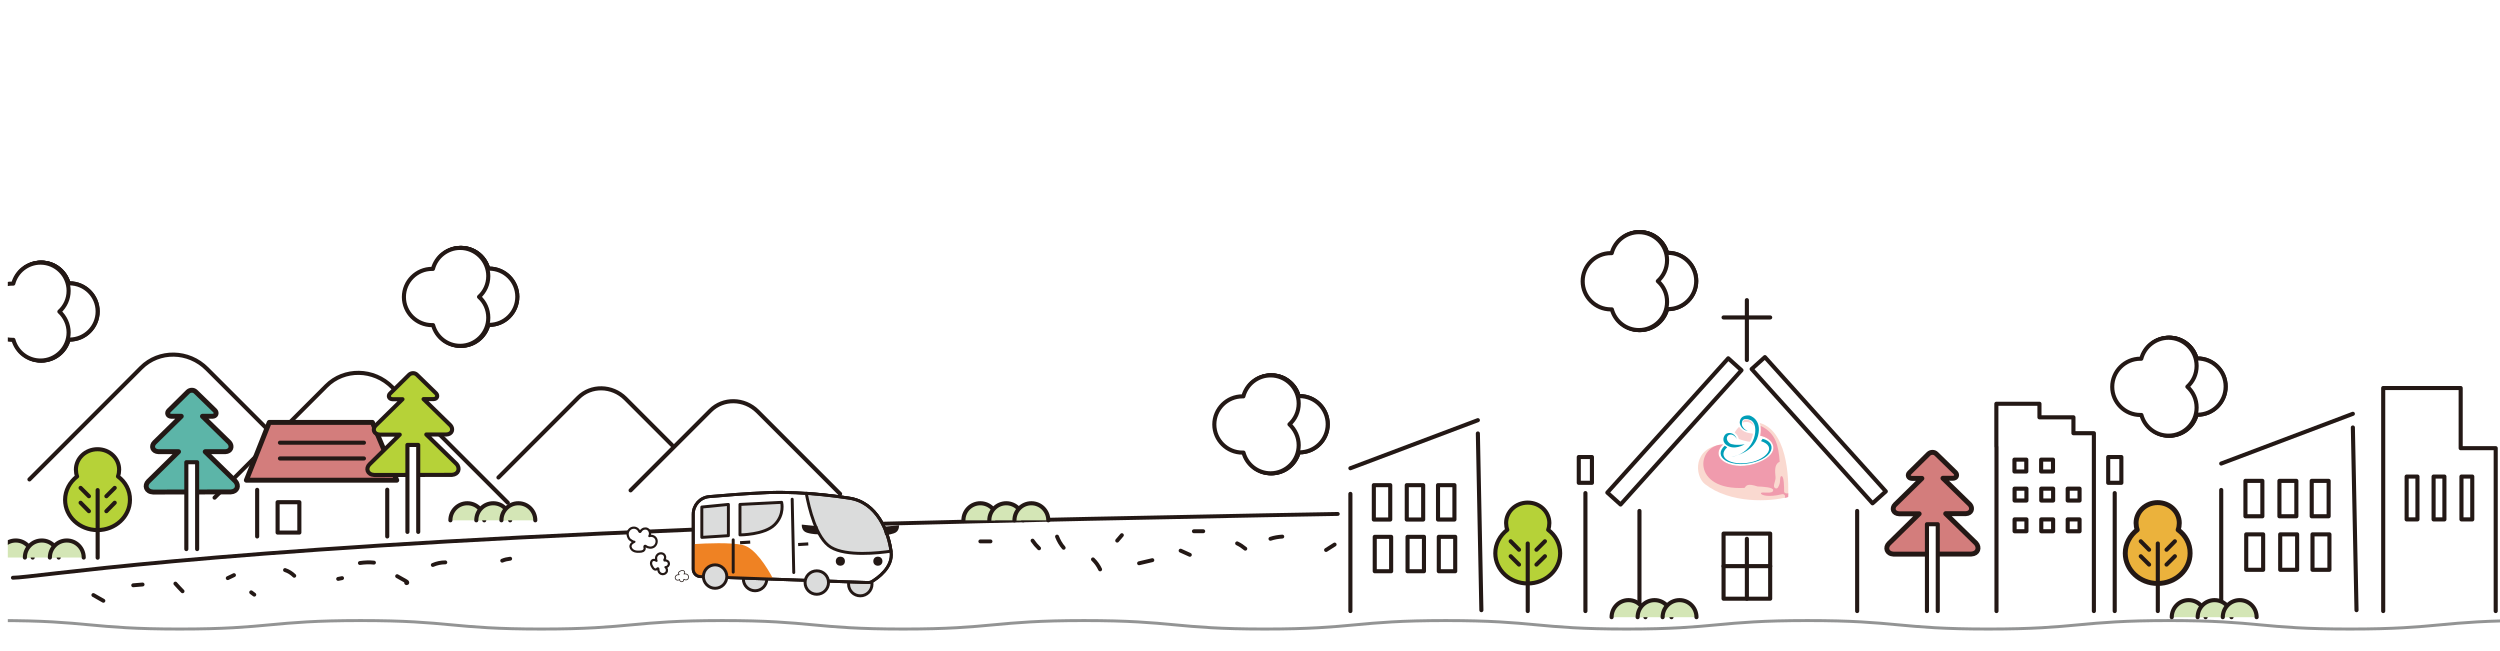 <?xml version="1.0" encoding="utf-8"?>
<!-- Generator: Adobe Illustrator 25.2.1, SVG Export Plug-In . SVG Version: 6.00 Build 0)  -->
<svg version="1.1" id="圖層_1" xmlns="http://www.w3.org/2000/svg" xmlns:xlink="http://www.w3.org/1999/xlink" x="0px" y="0px"
	 viewBox="0 0 1920 500" style="enable-background:new 0 0 1920 500;" xml:space="preserve">
<style type="text/css">
	.st0{fill:url(#SVGID_1_);}
	
		.st1{clip-path:url(#SVGID_3_);fill:none;stroke:#231815;stroke-width:2.999;stroke-linecap:round;stroke-linejoin:round;stroke-miterlimit:10;}
	
		.st2{clip-path:url(#SVGID_5_);fill:none;stroke:#231815;stroke-width:3.148;stroke-linecap:round;stroke-linejoin:round;stroke-miterlimit:10;}
	
		.st3{clip-path:url(#SVGID_7_);fill:none;stroke:#231815;stroke-width:3.148;stroke-linecap:round;stroke-linejoin:round;stroke-miterlimit:10;}
	
		.st4{clip-path:url(#SVGID_9_);fill:none;stroke:#231815;stroke-width:3.148;stroke-linecap:round;stroke-linejoin:round;stroke-miterlimit:10;}
	
		.st5{clip-path:url(#SVGID_11_);fill:none;stroke:#231815;stroke-width:3.148;stroke-linecap:round;stroke-linejoin:round;stroke-miterlimit:10;}
	
		.st6{clip-path:url(#SVGID_13_);fill:#FFFFFF;stroke:#231815;stroke-width:3.148;stroke-linecap:round;stroke-linejoin:round;stroke-miterlimit:10;}
	
		.st7{clip-path:url(#SVGID_15_);fill:#FFFFFF;stroke:#231815;stroke-width:3.148;stroke-linecap:round;stroke-linejoin:round;stroke-miterlimit:10;}
	
		.st8{clip-path:url(#SVGID_17_);fill:#FFFFFF;stroke:#231815;stroke-width:3.148;stroke-linecap:round;stroke-linejoin:round;stroke-miterlimit:10;}
	
		.st9{clip-path:url(#SVGID_19_);fill:#FFFFFF;stroke:#231815;stroke-width:3.148;stroke-linecap:round;stroke-linejoin:round;stroke-miterlimit:10;}
	.st10{clip-path:url(#SVGID_21_);}
	.st11{fill:#FFFFFF;stroke:#231815;stroke-width:3.148;stroke-linecap:round;stroke-linejoin:round;stroke-miterlimit:10;}
	.st12{clip-path:url(#SVGID_23_);}
	
		.st13{clip-path:url(#SVGID_25_);fill:#FFFFFF;stroke:#231815;stroke-width:3.148;stroke-linecap:round;stroke-linejoin:round;stroke-miterlimit:10;}
	
		.st14{clip-path:url(#SVGID_27_);fill:#FFFFFF;stroke:#231815;stroke-width:3.148;stroke-linecap:round;stroke-linejoin:round;stroke-miterlimit:10;}
	
		.st15{clip-path:url(#SVGID_29_);fill:#FFFFFF;stroke:#231815;stroke-width:3.148;stroke-linecap:round;stroke-linejoin:round;stroke-miterlimit:10;}
	
		.st16{clip-path:url(#SVGID_31_);fill:#FFFFFF;stroke:#231815;stroke-width:3.148;stroke-linecap:round;stroke-linejoin:round;stroke-miterlimit:10;}
	.st17{clip-path:url(#SVGID_33_);}
	.st18{clip-path:url(#SVGID_35_);}
	
		.st19{clip-path:url(#SVGID_37_);fill:#FFFFFF;stroke:#231815;stroke-width:3.148;stroke-linecap:round;stroke-linejoin:round;stroke-miterlimit:10;}
	
		.st20{clip-path:url(#SVGID_39_);fill:#FFFFFF;stroke:#231815;stroke-width:3.148;stroke-linecap:round;stroke-linejoin:round;stroke-miterlimit:10;}
	
		.st21{clip-path:url(#SVGID_41_);fill:#FFFFFF;stroke:#231815;stroke-width:3.148;stroke-linecap:round;stroke-linejoin:round;stroke-miterlimit:10;}
	
		.st22{clip-path:url(#SVGID_43_);fill:#FFFFFF;stroke:#231815;stroke-width:3.148;stroke-linecap:round;stroke-linejoin:round;stroke-miterlimit:10;}
	.st23{clip-path:url(#SVGID_45_);}
	.st24{clip-path:url(#SVGID_47_);}
	
		.st25{clip-path:url(#SVGID_49_);fill:#FFFFFF;stroke:#231815;stroke-width:3.148;stroke-linecap:round;stroke-linejoin:round;stroke-miterlimit:10;}
	
		.st26{clip-path:url(#SVGID_51_);fill:#FFFFFF;stroke:#231815;stroke-width:3.148;stroke-linecap:round;stroke-linejoin:round;stroke-miterlimit:10;}
	
		.st27{clip-path:url(#SVGID_53_);fill:#FFFFFF;stroke:#231815;stroke-width:3.148;stroke-linecap:round;stroke-linejoin:round;stroke-miterlimit:10;}
	
		.st28{clip-path:url(#SVGID_55_);fill:#FFFFFF;stroke:#231815;stroke-width:3.148;stroke-linecap:round;stroke-linejoin:round;stroke-miterlimit:10;}
	.st29{clip-path:url(#SVGID_57_);}
	.st30{clip-path:url(#SVGID_59_);}
	
		.st31{clip-path:url(#SVGID_61_);fill:#FFFFFF;stroke:#231815;stroke-width:3.148;stroke-linecap:round;stroke-linejoin:round;stroke-miterlimit:10;}
	
		.st32{clip-path:url(#SVGID_63_);fill:#FFFFFF;stroke:#231815;stroke-width:3.148;stroke-linecap:round;stroke-linejoin:round;stroke-miterlimit:10;}
	
		.st33{clip-path:url(#SVGID_65_);fill:#FFFFFF;stroke:#231815;stroke-width:3.148;stroke-linecap:round;stroke-linejoin:round;stroke-miterlimit:10;}
	
		.st34{clip-path:url(#SVGID_67_);fill:#FFFFFF;stroke:#231815;stroke-width:3.148;stroke-linecap:round;stroke-linejoin:round;stroke-miterlimit:10;}
	.st35{clip-path:url(#SVGID_69_);}
	.st36{clip-path:url(#SVGID_71_);}
	.st37{clip-path:url(#SVGID_73_);}
	.st38{fill:#B6D238;stroke:#231815;stroke-width:3.148;stroke-linecap:round;stroke-linejoin:round;stroke-miterlimit:10;}
	
		.st39{clip-path:url(#SVGID_75_);fill:none;stroke:#231815;stroke-width:3.148;stroke-linecap:round;stroke-linejoin:round;stroke-miterlimit:10;}
	.st40{clip-path:url(#SVGID_77_);}
	.st41{fill:#FFFFFF;}
	
		.st42{clip-path:url(#SVGID_79_);fill:none;stroke:#231815;stroke-width:3.148;stroke-linecap:round;stroke-linejoin:round;stroke-miterlimit:10;}
	
		.st43{clip-path:url(#SVGID_81_);fill:none;stroke:#231815;stroke-width:3.148;stroke-linecap:round;stroke-linejoin:round;stroke-miterlimit:10;}
	.st44{clip-path:url(#SVGID_83_);}
	
		.st45{clip-path:url(#SVGID_85_);fill:none;stroke:#231815;stroke-width:3.148;stroke-linecap:round;stroke-linejoin:round;stroke-miterlimit:10;}
	
		.st46{clip-path:url(#SVGID_87_);fill:none;stroke:#231815;stroke-width:3.148;stroke-linecap:round;stroke-linejoin:round;stroke-miterlimit:10;}
	.st47{clip-path:url(#SVGID_89_);}
	
		.st48{clip-path:url(#SVGID_91_);fill:none;stroke:#231815;stroke-width:3.148;stroke-linecap:round;stroke-linejoin:round;stroke-miterlimit:10;}
	.st49{clip-path:url(#SVGID_93_);}
	
		.st50{clip-path:url(#SVGID_95_);fill:none;stroke:#231815;stroke-width:3.148;stroke-linecap:round;stroke-linejoin:round;stroke-miterlimit:10;}
	
		.st51{clip-path:url(#SVGID_97_);fill:none;stroke:#231815;stroke-width:3.148;stroke-linecap:round;stroke-linejoin:round;stroke-miterlimit:10;}
	.st52{clip-path:url(#SVGID_99_);}
	
		.st53{clip-path:url(#SVGID_101_);fill:none;stroke:#231815;stroke-width:3.148;stroke-linecap:round;stroke-linejoin:round;stroke-miterlimit:10;}
	
		.st54{clip-path:url(#SVGID_103_);fill:none;stroke:#231815;stroke-width:3.148;stroke-linecap:round;stroke-linejoin:round;stroke-miterlimit:10;}
	.st55{clip-path:url(#SVGID_105_);}
	.st56{fill:#EBB23C;stroke:#231815;stroke-width:3.788;stroke-linecap:round;stroke-linejoin:round;stroke-miterlimit:10;}
	
		.st57{clip-path:url(#SVGID_107_);fill:none;stroke:#231815;stroke-width:3.148;stroke-linecap:round;stroke-linejoin:round;stroke-miterlimit:10;}
	.st58{clip-path:url(#SVGID_109_);}
	
		.st59{clip-path:url(#SVGID_111_);fill:none;stroke:#231815;stroke-width:3.148;stroke-linecap:round;stroke-linejoin:round;stroke-miterlimit:10;}
	
		.st60{clip-path:url(#SVGID_113_);fill:none;stroke:#231815;stroke-width:3.148;stroke-linecap:round;stroke-linejoin:round;stroke-miterlimit:10;}
	.st61{clip-path:url(#SVGID_115_);}
	
		.st62{clip-path:url(#SVGID_117_);fill:none;stroke:#231815;stroke-width:3.148;stroke-linecap:round;stroke-linejoin:round;stroke-miterlimit:10;}
	
		.st63{clip-path:url(#SVGID_119_);fill:none;stroke:#231815;stroke-width:3.148;stroke-linecap:round;stroke-linejoin:round;stroke-miterlimit:10;}
	.st64{clip-path:url(#SVGID_121_);}
	.st65{fill:#009EB8;}
	.st66{fill:#FAD9D0;}
	.st67{fill:#F09BAD;}
	.st68{fill:#F8D0D0;}
	.st69{clip-path:url(#SVGID_123_);}
	
		.st70{clip-path:url(#SVGID_125_);fill:#FFFFFF;stroke:#231815;stroke-width:3.148;stroke-linecap:round;stroke-linejoin:round;stroke-miterlimit:10;}
	
		.st71{clip-path:url(#SVGID_127_);fill:#FFFFFF;stroke:#231815;stroke-width:3.148;stroke-linecap:round;stroke-linejoin:round;stroke-miterlimit:10;}
	
		.st72{clip-path:url(#SVGID_129_);fill:none;stroke:#231815;stroke-width:3.148;stroke-linecap:round;stroke-linejoin:round;stroke-miterlimit:10;}
	
		.st73{clip-path:url(#SVGID_131_);fill:none;stroke:#231815;stroke-width:3.148;stroke-linecap:round;stroke-linejoin:round;stroke-miterlimit:10;}
	
		.st74{clip-path:url(#SVGID_133_);fill:none;stroke:#231815;stroke-width:3.148;stroke-linecap:round;stroke-linejoin:round;stroke-miterlimit:10;}
	
		.st75{clip-path:url(#SVGID_135_);fill:none;stroke:#231815;stroke-width:3.148;stroke-linecap:round;stroke-linejoin:round;stroke-miterlimit:10;}
	.st76{clip-path:url(#SVGID_137_);}
	.st77{fill:none;stroke:#231815;stroke-width:3.148;stroke-linecap:round;stroke-linejoin:round;stroke-miterlimit:10;}
	
		.st78{clip-path:url(#SVGID_139_);fill:#FFFFFF;stroke:#231815;stroke-width:3.148;stroke-linecap:round;stroke-linejoin:round;stroke-miterlimit:10;}
	
		.st79{clip-path:url(#SVGID_141_);fill:#FFFFFF;stroke:#231815;stroke-width:3.148;stroke-linecap:round;stroke-linejoin:round;stroke-miterlimit:10;}
	
		.st80{clip-path:url(#SVGID_143_);fill:#FFFFFF;stroke:#231815;stroke-width:3.148;stroke-linecap:round;stroke-linejoin:round;stroke-miterlimit:10;}
	
		.st81{clip-path:url(#SVGID_145_);fill:#FFFFFF;stroke:#231815;stroke-width:3.148;stroke-linecap:round;stroke-linejoin:round;stroke-miterlimit:10;}
	
		.st82{clip-path:url(#SVGID_147_);fill:#FFFFFF;stroke:#231815;stroke-width:3.148;stroke-linecap:round;stroke-linejoin:round;stroke-miterlimit:10;}
	
		.st83{clip-path:url(#SVGID_149_);fill:#FFFFFF;stroke:#231815;stroke-width:3.148;stroke-linecap:round;stroke-linejoin:round;stroke-miterlimit:10;}
	
		.st84{clip-path:url(#SVGID_151_);fill:none;stroke:#231815;stroke-width:3.148;stroke-linecap:round;stroke-linejoin:round;stroke-miterlimit:10;}
	
		.st85{clip-path:url(#SVGID_153_);fill:none;stroke:#231815;stroke-width:3.148;stroke-linecap:round;stroke-linejoin:round;stroke-miterlimit:10;}
	
		.st86{clip-path:url(#SVGID_155_);fill:none;stroke:#231815;stroke-width:3.148;stroke-linecap:round;stroke-linejoin:round;stroke-miterlimit:10;}
	
		.st87{clip-path:url(#SVGID_157_);fill:#FFFFFF;stroke:#231815;stroke-width:3.148;stroke-linecap:round;stroke-linejoin:round;stroke-miterlimit:10;}
	
		.st88{clip-path:url(#SVGID_159_);fill:#FFFFFF;stroke:#231815;stroke-width:3.148;stroke-linecap:round;stroke-linejoin:round;stroke-miterlimit:10;}
	
		.st89{clip-path:url(#SVGID_161_);fill:#FFFFFF;stroke:#231815;stroke-width:3.148;stroke-linecap:round;stroke-linejoin:round;stroke-miterlimit:10;}
	
		.st90{clip-path:url(#SVGID_163_);fill:#FFFFFF;stroke:#231815;stroke-width:3.148;stroke-linecap:round;stroke-linejoin:round;stroke-miterlimit:10;}
	
		.st91{clip-path:url(#SVGID_165_);fill:#FFFFFF;stroke:#231815;stroke-width:3.148;stroke-linecap:round;stroke-linejoin:round;stroke-miterlimit:10;}
	
		.st92{clip-path:url(#SVGID_167_);fill:#FFFFFF;stroke:#231815;stroke-width:3.148;stroke-linecap:round;stroke-linejoin:round;stroke-miterlimit:10;}
	
		.st93{clip-path:url(#SVGID_169_);fill:none;stroke:#231815;stroke-width:3.148;stroke-linecap:round;stroke-linejoin:round;stroke-miterlimit:10;}
	
		.st94{clip-path:url(#SVGID_171_);fill:none;stroke:#231815;stroke-width:3.148;stroke-linecap:round;stroke-linejoin:round;stroke-miterlimit:10;}
	
		.st95{clip-path:url(#SVGID_173_);fill:none;stroke:#231815;stroke-width:3.148;stroke-linecap:round;stroke-linejoin:round;stroke-miterlimit:10;}
	
		.st96{clip-path:url(#SVGID_175_);fill:#D37D7C;stroke:#231815;stroke-width:3.788;stroke-linecap:round;stroke-linejoin:round;stroke-miterlimit:10;}
	
		.st97{clip-path:url(#SVGID_177_);fill:#FFFFFF;stroke:#231815;stroke-width:3.148;stroke-linecap:round;stroke-linejoin:round;stroke-miterlimit:10;}
	
		.st98{clip-path:url(#SVGID_179_);fill:none;stroke:#231815;stroke-width:3.148;stroke-linecap:round;stroke-linejoin:round;stroke-miterlimit:10;}
	
		.st99{clip-path:url(#SVGID_181_);fill:#FFFFFF;stroke:#231815;stroke-width:3.148;stroke-linecap:round;stroke-linejoin:round;stroke-miterlimit:10;}
	
		.st100{clip-path:url(#SVGID_183_);fill:#FFFFFF;stroke:#231815;stroke-width:3.148;stroke-linecap:round;stroke-linejoin:round;stroke-miterlimit:10;}
	
		.st101{clip-path:url(#SVGID_185_);fill:#FFFFFF;stroke:#231815;stroke-width:3.148;stroke-linecap:round;stroke-linejoin:round;stroke-miterlimit:10;}
	
		.st102{clip-path:url(#SVGID_187_);fill:#FFFFFF;stroke:#231815;stroke-width:3.148;stroke-linecap:round;stroke-linejoin:round;stroke-miterlimit:10;}
	
		.st103{clip-path:url(#SVGID_189_);fill:#FFFFFF;stroke:#231815;stroke-width:3.148;stroke-linecap:round;stroke-linejoin:round;stroke-miterlimit:10;}
	
		.st104{clip-path:url(#SVGID_191_);fill:#FFFFFF;stroke:#231815;stroke-width:3.148;stroke-linecap:round;stroke-linejoin:round;stroke-miterlimit:10;}
	
		.st105{clip-path:url(#SVGID_193_);fill:#FFFFFF;stroke:#231815;stroke-width:3.148;stroke-linecap:round;stroke-linejoin:round;stroke-miterlimit:10;}
	
		.st106{clip-path:url(#SVGID_195_);fill:#FFFFFF;stroke:#231815;stroke-width:3.148;stroke-linecap:round;stroke-linejoin:round;stroke-miterlimit:10;}
	
		.st107{clip-path:url(#SVGID_197_);fill:#FFFFFF;stroke:#231815;stroke-width:3.148;stroke-linecap:round;stroke-linejoin:round;stroke-miterlimit:10;}
	
		.st108{clip-path:url(#SVGID_199_);fill:none;stroke:#231815;stroke-width:3.148;stroke-linecap:round;stroke-linejoin:round;stroke-miterlimit:10;}
	
		.st109{clip-path:url(#SVGID_201_);fill:#FFFFFF;stroke:#231815;stroke-width:3.148;stroke-linecap:round;stroke-linejoin:round;stroke-miterlimit:10;}
	
		.st110{clip-path:url(#SVGID_203_);fill:none;stroke:#231815;stroke-width:3.148;stroke-linecap:round;stroke-linejoin:round;stroke-miterlimit:10;}
	
		.st111{clip-path:url(#SVGID_205_);fill:none;stroke:#231815;stroke-width:3.148;stroke-linecap:round;stroke-linejoin:round;stroke-miterlimit:10;}
	
		.st112{clip-path:url(#SVGID_207_);fill:none;stroke:#231815;stroke-width:3.148;stroke-linecap:round;stroke-linejoin:round;stroke-miterlimit:10;}
	
		.st113{clip-path:url(#SVGID_209_);fill:#D37D7C;stroke:#231815;stroke-width:3.788;stroke-linecap:round;stroke-linejoin:round;stroke-miterlimit:10;}
	
		.st114{clip-path:url(#SVGID_211_);fill:none;stroke:#231815;stroke-width:3.148;stroke-linecap:round;stroke-linejoin:round;stroke-miterlimit:10;}
	
		.st115{clip-path:url(#SVGID_213_);fill:none;stroke:#231815;stroke-width:3.148;stroke-linecap:round;stroke-linejoin:round;stroke-miterlimit:10;}
	
		.st116{clip-path:url(#SVGID_215_);fill:#FFFFFF;stroke:#231815;stroke-width:3.148;stroke-linecap:round;stroke-linejoin:round;stroke-miterlimit:10;}
	
		.st117{clip-path:url(#SVGID_217_);fill:#FFFFFF;stroke:#231815;stroke-width:3.148;stroke-linecap:round;stroke-linejoin:round;stroke-miterlimit:10;}
	
		.st118{clip-path:url(#SVGID_219_);fill:#FFFFFF;stroke:#231815;stroke-width:3.148;stroke-linecap:round;stroke-linejoin:round;stroke-miterlimit:10;}
	
		.st119{clip-path:url(#SVGID_221_);fill:#FFFFFF;stroke:#231815;stroke-width:3.148;stroke-linecap:round;stroke-linejoin:round;stroke-miterlimit:10;}
	
		.st120{clip-path:url(#SVGID_223_);fill:none;stroke:#231815;stroke-width:3.148;stroke-linecap:round;stroke-linejoin:round;stroke-miterlimit:10;}
	
		.st121{clip-path:url(#SVGID_225_);fill:#D4E6B6;stroke:#231815;stroke-width:3.148;stroke-linecap:round;stroke-linejoin:round;stroke-miterlimit:10;}
	
		.st122{clip-path:url(#SVGID_227_);fill:#D4E6B6;stroke:#231815;stroke-width:3.148;stroke-linecap:round;stroke-linejoin:round;stroke-miterlimit:10;}
	
		.st123{clip-path:url(#SVGID_229_);fill:#D4E6B6;stroke:#231815;stroke-width:3.148;stroke-linecap:round;stroke-linejoin:round;stroke-miterlimit:10;}
	
		.st124{clip-path:url(#SVGID_231_);fill:#B6D238;stroke:#231815;stroke-width:3.148;stroke-linecap:round;stroke-linejoin:round;stroke-miterlimit:10;}
	
		.st125{clip-path:url(#SVGID_233_);fill:#FFFFFF;stroke:#231815;stroke-width:3.148;stroke-linecap:round;stroke-linejoin:round;stroke-miterlimit:10;}
	
		.st126{clip-path:url(#SVGID_235_);fill:#D4E6B6;stroke:#231815;stroke-width:3.148;stroke-linecap:round;stroke-linejoin:round;stroke-miterlimit:10;}
	
		.st127{clip-path:url(#SVGID_237_);fill:#D4E6B6;stroke:#231815;stroke-width:3.148;stroke-linecap:round;stroke-linejoin:round;stroke-miterlimit:10;}
	
		.st128{clip-path:url(#SVGID_239_);fill:#D4E6B6;stroke:#231815;stroke-width:3.148;stroke-linecap:round;stroke-linejoin:round;stroke-miterlimit:10;}
	
		.st129{clip-path:url(#SVGID_241_);fill:#5CB5A8;stroke:#231815;stroke-width:3.788;stroke-linecap:round;stroke-linejoin:round;stroke-miterlimit:10;}
	
		.st130{clip-path:url(#SVGID_243_);fill:#FFFFFF;stroke:#231815;stroke-width:3.148;stroke-linecap:round;stroke-linejoin:round;stroke-miterlimit:10;}
	
		.st131{clip-path:url(#SVGID_245_);fill:#D4E6B6;stroke:#231815;stroke-width:3.148;stroke-linecap:round;stroke-linejoin:round;stroke-miterlimit:10;}
	
		.st132{clip-path:url(#SVGID_247_);fill:#D4E6B6;stroke:#231815;stroke-width:3.148;stroke-linecap:round;stroke-linejoin:round;stroke-miterlimit:10;}
	
		.st133{clip-path:url(#SVGID_249_);fill:#D4E6B6;stroke:#231815;stroke-width:3.148;stroke-linecap:round;stroke-linejoin:round;stroke-miterlimit:10;}
	.st134{clip-path:url(#SVGID_251_);}
	.st135{fill:none;stroke:#939494;stroke-width:2.286;stroke-miterlimit:10;}
	.st136{clip-path:url(#SVGID_253_);}
	.st137{fill:#DBDCDC;stroke:#231815;stroke-width:2.269;stroke-linecap:round;stroke-linejoin:round;stroke-miterlimit:10;}
	.st138{clip-path:url(#SVGID_255_);fill:#FFFFFF;stroke:#231815;stroke-width:2.269;stroke-miterlimit:10;}
	.st139{clip-path:url(#SVGID_257_);fill:#EF8223;}
	.st140{clip-path:url(#SVGID_259_);fill:#DBDCDC;stroke:#231815;stroke-width:2.269;stroke-linejoin:round;stroke-miterlimit:10;}
	.st141{clip-path:url(#SVGID_261_);fill:#DBDCDC;stroke:#231815;stroke-width:2.269;stroke-linejoin:round;stroke-miterlimit:10;}
	
		.st142{clip-path:url(#SVGID_263_);fill:#DBDCDC;stroke:#231815;stroke-width:2.269;stroke-linecap:round;stroke-linejoin:round;stroke-miterlimit:10;}
	.st143{clip-path:url(#SVGID_265_);fill:none;stroke:#231815;stroke-width:2.269;stroke-miterlimit:10;}
	
		.st144{clip-path:url(#SVGID_267_);fill:none;stroke:#231815;stroke-width:2.269;stroke-linecap:round;stroke-linejoin:round;stroke-miterlimit:10;}
	
		.st145{clip-path:url(#SVGID_269_);fill:none;stroke:#231815;stroke-width:2.269;stroke-linecap:round;stroke-linejoin:round;stroke-miterlimit:10;}
	.st146{clip-path:url(#SVGID_271_);fill:#231815;}
	.st147{clip-path:url(#SVGID_273_);fill:#231815;}
	.st148{clip-path:url(#SVGID_275_);fill:#231815;}
	.st149{clip-path:url(#SVGID_277_);fill:#231815;}
	
		.st150{clip-path:url(#SVGID_279_);fill:#DBDCDC;stroke:#231815;stroke-width:2.269;stroke-linecap:round;stroke-linejoin:round;stroke-miterlimit:10;}
	
		.st151{clip-path:url(#SVGID_281_);fill:#DBDCDC;stroke:#231815;stroke-width:2.269;stroke-linecap:round;stroke-linejoin:round;stroke-miterlimit:10;}
	.st152{clip-path:url(#SVGID_283_);}
	.st153{fill:#FFFFFF;stroke:#231815;stroke-width:1.702;stroke-linejoin:round;stroke-miterlimit:10;}
	.st154{fill:#FFFFFF;stroke:#231815;stroke-width:0.567;stroke-linejoin:round;stroke-miterlimit:10;}
	.st155{clip-path:url(#SVGID_285_);fill:#231815;}
	.st156{clip-path:url(#SVGID_287_);fill:#231815;}
	
		.st157{clip-path:url(#SVGID_289_);fill:none;stroke:#231815;stroke-width:2.999;stroke-linecap:round;stroke-linejoin:round;stroke-miterlimit:10;}
	
		.st158{clip-path:url(#SVGID_291_);fill:none;stroke:#231815;stroke-width:2.999;stroke-linecap:round;stroke-linejoin:round;stroke-miterlimit:10;}
	
		.st159{clip-path:url(#SVGID_293_);fill:none;stroke:#231815;stroke-width:2.999;stroke-linecap:round;stroke-linejoin:round;stroke-miterlimit:10;}
	
		.st160{clip-path:url(#SVGID_295_);fill:none;stroke:#231815;stroke-width:2.999;stroke-linecap:round;stroke-linejoin:round;stroke-miterlimit:10;}
	
		.st161{clip-path:url(#SVGID_297_);fill:none;stroke:#231815;stroke-width:2.999;stroke-linecap:round;stroke-linejoin:round;stroke-miterlimit:10;}
	
		.st162{clip-path:url(#SVGID_299_);fill:none;stroke:#231815;stroke-width:2.999;stroke-linecap:round;stroke-linejoin:round;stroke-miterlimit:10;}
	
		.st163{clip-path:url(#SVGID_301_);fill:none;stroke:#231815;stroke-width:2.999;stroke-linecap:round;stroke-linejoin:round;stroke-miterlimit:10;}
	
		.st164{clip-path:url(#SVGID_303_);fill:none;stroke:#231815;stroke-width:2.999;stroke-linecap:round;stroke-linejoin:round;stroke-miterlimit:10;}
	
		.st165{clip-path:url(#SVGID_305_);fill:none;stroke:#231815;stroke-width:2.999;stroke-linecap:round;stroke-linejoin:round;stroke-miterlimit:10;}
	
		.st166{clip-path:url(#SVGID_307_);fill:none;stroke:#231815;stroke-width:2.999;stroke-linecap:round;stroke-linejoin:round;stroke-miterlimit:10;}
	
		.st167{clip-path:url(#SVGID_309_);fill:none;stroke:#231815;stroke-width:2.999;stroke-linecap:round;stroke-linejoin:round;stroke-miterlimit:10;}
	
		.st168{clip-path:url(#SVGID_311_);fill:none;stroke:#231815;stroke-width:2.999;stroke-linecap:round;stroke-linejoin:round;stroke-miterlimit:10;}
	
		.st169{clip-path:url(#SVGID_313_);fill:none;stroke:#231815;stroke-width:2.999;stroke-linecap:round;stroke-linejoin:round;stroke-miterlimit:10;}
	
		.st170{clip-path:url(#SVGID_315_);fill:none;stroke:#231815;stroke-width:2.999;stroke-linecap:round;stroke-linejoin:round;stroke-miterlimit:10;}
	
		.st171{clip-path:url(#SVGID_317_);fill:none;stroke:#231815;stroke-width:2.999;stroke-linecap:round;stroke-linejoin:round;stroke-miterlimit:10;}
	
		.st172{clip-path:url(#SVGID_319_);fill:none;stroke:#231815;stroke-width:2.999;stroke-linecap:round;stroke-linejoin:round;stroke-miterlimit:10;}
	
		.st173{clip-path:url(#SVGID_321_);fill:none;stroke:#231815;stroke-width:2.999;stroke-linecap:round;stroke-linejoin:round;stroke-miterlimit:10;}
	
		.st174{clip-path:url(#SVGID_323_);fill:none;stroke:#231815;stroke-width:2.999;stroke-linecap:round;stroke-linejoin:round;stroke-miterlimit:10;}
	
		.st175{clip-path:url(#SVGID_325_);fill:none;stroke:#231815;stroke-width:2.999;stroke-linecap:round;stroke-linejoin:round;stroke-miterlimit:10;}
	
		.st176{clip-path:url(#SVGID_327_);fill:none;stroke:#231815;stroke-width:2.999;stroke-linecap:round;stroke-linejoin:round;stroke-miterlimit:10;}
	
		.st177{clip-path:url(#SVGID_329_);fill:none;stroke:#231815;stroke-width:2.999;stroke-linecap:round;stroke-linejoin:round;stroke-miterlimit:10;}
	
		.st178{clip-path:url(#SVGID_331_);fill:none;stroke:#231815;stroke-width:2.999;stroke-linecap:round;stroke-linejoin:round;stroke-miterlimit:10;}
	
		.st179{clip-path:url(#SVGID_333_);fill:#D4E6B6;stroke:#231815;stroke-width:3.148;stroke-linecap:round;stroke-linejoin:round;stroke-miterlimit:10;}
	
		.st180{clip-path:url(#SVGID_335_);fill:#D4E6B6;stroke:#231815;stroke-width:3.148;stroke-linecap:round;stroke-linejoin:round;stroke-miterlimit:10;}
	
		.st181{clip-path:url(#SVGID_337_);fill:#D4E6B6;stroke:#231815;stroke-width:3.148;stroke-linecap:round;stroke-linejoin:round;stroke-miterlimit:10;}
	
		.st182{clip-path:url(#SVGID_339_);fill:#D4E6B6;stroke:#231815;stroke-width:3.148;stroke-linecap:round;stroke-linejoin:round;stroke-miterlimit:10;}
	
		.st183{clip-path:url(#SVGID_341_);fill:#D4E6B6;stroke:#231815;stroke-width:3.148;stroke-linecap:round;stroke-linejoin:round;stroke-miterlimit:10;}
	
		.st184{clip-path:url(#SVGID_343_);fill:#D4E6B6;stroke:#231815;stroke-width:3.148;stroke-linecap:round;stroke-linejoin:round;stroke-miterlimit:10;}
</style>
<linearGradient id="SVGID_1_" gradientUnits="userSpaceOnUse" x1="960" y1="29.348" x2="960" y2="529.348">
	<stop  offset="0.288" style="stop-color:#FFFFFF;stop-opacity:0"/>
	<stop  offset="1" style="stop-color:#FFFFFF"/>
</linearGradient>
<rect class="st0" width="1920" height="500"/>
<g>
	<g>
		<defs>
			<rect id="SVGID_2_" x="6" y="160.6" width="1920" height="342.6"/>
		</defs>
		<clipPath id="SVGID_3_">
			<use xlink:href="#SVGID_2_"  style="overflow:visible;"/>
		</clipPath>
		<path class="st1" d="M9.9,443.7c16.8,0,139.6-21.6,521.3-36.9c152-6.1,496.2-12.1,496.2-12.1"/>
	</g>
	<g>
		<defs>
			<rect id="SVGID_4_" x="6" y="160.6" width="1920" height="342.6"/>
		</defs>
		<clipPath id="SVGID_5_">
			<use xlink:href="#SVGID_4_"  style="overflow:visible;"/>
		</clipPath>
		<path class="st2" d="M22.6,368.2l85.8-85.8c13.7-13.7,36.4-13.4,50.6,0.9l50.1,50.1"/>
	</g>
	<g>
		<defs>
			<rect id="SVGID_6_" x="6" y="160.6" width="1920" height="342.6"/>
		</defs>
		<clipPath id="SVGID_7_">
			<use xlink:href="#SVGID_6_"  style="overflow:visible;"/>
		</clipPath>
		<path class="st3" d="M164.8,382.2l85.8-85.8c13.7-13.7,36.4-13.4,50.6,0.9l88.8,88.8"/>
	</g>
	<g>
		<defs>
			<rect id="SVGID_8_" x="6" y="160.6" width="1920" height="342.6"/>
		</defs>
		<clipPath id="SVGID_9_">
			<use xlink:href="#SVGID_8_"  style="overflow:visible;"/>
		</clipPath>
		<path class="st4" d="M382.8,366.7l61.3-61.3c9.8-9.8,26-9.5,36.2,0.6l35.8,35.8"/>
	</g>
	<g>
		<defs>
			<rect id="SVGID_10_" x="6" y="160.6" width="1920" height="342.6"/>
		</defs>
		<clipPath id="SVGID_11_">
			<use xlink:href="#SVGID_10_"  style="overflow:visible;"/>
		</clipPath>
		<path class="st5" d="M484.3,376.6l61.3-61.3c9.8-9.8,26-9.5,36.2,0.6l63.4,63.4"/>
	</g>
	<g>
		<defs>
			<rect id="SVGID_12_" x="6" y="160.6" width="1920" height="342.6"/>
		</defs>
		<clipPath id="SVGID_13_">
			<use xlink:href="#SVGID_12_"  style="overflow:visible;"/>
		</clipPath>
		<path class="st6" d="M53.4,217.6c11.9,0,21.6,9.7,21.6,21.6c0,11.9-9.7,21.6-21.6,21.6s-21.6-9.7-21.6-21.6
			C31.8,227.3,41.5,217.6,53.4,217.6z"/>
	</g>
	<g>
		<defs>
			<rect id="SVGID_14_" x="6" y="160.6" width="1920" height="342.6"/>
		</defs>
		<clipPath id="SVGID_15_">
			<use xlink:href="#SVGID_14_"  style="overflow:visible;"/>
		</clipPath>
		<path class="st7" d="M31.8,201.7c11.9,0,21.6,9.7,21.6,21.6c0,11.9-9.7,21.6-21.6,21.6s-21.6-9.7-21.6-21.6
			C10.2,211.4,19.8,201.7,31.8,201.7z"/>
	</g>
	<g>
		<defs>
			<rect id="SVGID_16_" x="6" y="160.6" width="1920" height="342.6"/>
		</defs>
		<clipPath id="SVGID_17_">
			<use xlink:href="#SVGID_16_"  style="overflow:visible;"/>
		</clipPath>
		<path class="st8" d="M31.8,201.7c11.9,0,21.6,9.7,21.6,21.6c0,11.9-9.7,21.6-21.6,21.6s-21.6-9.7-21.6-21.6
			C10.2,211.4,19.8,201.7,31.8,201.7z"/>
	</g>
	<g>
		<defs>
			<rect id="SVGID_18_" x="6" y="160.6" width="1920" height="342.6"/>
		</defs>
		<clipPath id="SVGID_19_">
			<use xlink:href="#SVGID_18_"  style="overflow:visible;"/>
		</clipPath>
		<path class="st9" d="M31.8,233.7c11.9,0,21.6,9.7,21.6,21.6c0,11.9-9.7,21.6-21.6,21.6s-21.6-9.7-21.6-21.6
			C10.2,243.4,19.8,233.7,31.8,233.7z"/>
	</g>
	<g>
		<defs>
			<rect id="SVGID_20_" x="6" y="160.6" width="1920" height="342.6"/>
		</defs>
		<clipPath id="SVGID_21_">
			<use xlink:href="#SVGID_20_"  style="overflow:visible;"/>
		</clipPath>
		<g class="st10">
			<g>
				<path class="st11" d="M53.4,217.6c-0.3,0-0.5,0-0.8,0c-2.5-9.2-10.9-15.9-20.8-15.9c-11.9,0-21.6,9.7-21.6,21.6
					c0,6.3,2.8,12,7.1,16c-4.4,4-7.1,9.6-7.1,16c0,11.9,9.7,21.6,21.6,21.6c10,0,18.5-6.9,20.9-16.1c0.2,0,0.5,0,0.7,0
					c11.9,0,21.6-9.7,21.6-21.6C75,227.3,65.3,217.6,53.4,217.6z"/>
			</g>
		</g>
	</g>
	<g>
		<defs>
			<rect id="SVGID_22_" x="6" y="160.6" width="1920" height="342.6"/>
		</defs>
		<clipPath id="SVGID_23_">
			<use xlink:href="#SVGID_22_"  style="overflow:visible;"/>
		</clipPath>
		<g class="st12">
			<g>
				<path class="st11" d="M45.6,239.3c4.4-4,7.1-9.6,7.1-16c0-11.9-9.7-21.6-21.6-21.6c-10,0-18.5,6.9-20.9,16.1c-0.2,0-0.5,0-0.7,0
					c-11.9,0-21.6,9.7-21.6,21.6c0,11.9,9.7,21.6,21.6,21.6c0.3,0,0.5,0,0.8,0c2.5,9.2,10.9,15.9,20.8,15.9
					c11.9,0,21.6-9.7,21.6-21.6C52.7,249,49.9,243.3,45.6,239.3z"/>
			</g>
		</g>
	</g>
	<g>
		<defs>
			<rect id="SVGID_24_" x="6" y="160.6" width="1920" height="342.6"/>
		</defs>
		<clipPath id="SVGID_25_">
			<use xlink:href="#SVGID_24_"  style="overflow:visible;"/>
		</clipPath>
		<path class="st13" d="M375.7,206.3c11.9,0,21.6,9.7,21.6,21.6c0,11.9-9.7,21.6-21.6,21.6s-21.6-9.7-21.6-21.6
			C354.1,216,363.8,206.3,375.7,206.3z"/>
	</g>
	<g>
		<defs>
			<rect id="SVGID_26_" x="6" y="160.6" width="1920" height="342.6"/>
		</defs>
		<clipPath id="SVGID_27_">
			<use xlink:href="#SVGID_26_"  style="overflow:visible;"/>
		</clipPath>
		<path class="st14" d="M354.1,190.4c11.9,0,21.6,9.7,21.6,21.6c0,11.9-9.7,21.6-21.6,21.6s-21.6-9.7-21.6-21.6
			C332.5,200.1,342.2,190.4,354.1,190.4z"/>
	</g>
	<g>
		<defs>
			<rect id="SVGID_28_" x="6" y="160.6" width="1920" height="342.6"/>
		</defs>
		<clipPath id="SVGID_29_">
			<use xlink:href="#SVGID_28_"  style="overflow:visible;"/>
		</clipPath>
		<path class="st15" d="M354.1,190.4c11.9,0,21.6,9.7,21.6,21.6c0,11.9-9.7,21.6-21.6,21.6s-21.6-9.7-21.6-21.6
			C332.5,200.1,342.2,190.4,354.1,190.4z"/>
	</g>
	<g>
		<defs>
			<rect id="SVGID_30_" x="6" y="160.6" width="1920" height="342.6"/>
		</defs>
		<clipPath id="SVGID_31_">
			<use xlink:href="#SVGID_30_"  style="overflow:visible;"/>
		</clipPath>
		<path class="st16" d="M354.1,222.4c11.9,0,21.6,9.7,21.6,21.6c0,11.9-9.7,21.6-21.6,21.6s-21.6-9.7-21.6-21.6
			C332.5,232.1,342.2,222.4,354.1,222.4z"/>
	</g>
	<g>
		<defs>
			<rect id="SVGID_32_" x="6" y="160.6" width="1920" height="342.6"/>
		</defs>
		<clipPath id="SVGID_33_">
			<use xlink:href="#SVGID_32_"  style="overflow:visible;"/>
		</clipPath>
		<g class="st17">
			<g>
				<path class="st11" d="M375.7,206.3c-0.3,0-0.5,0-0.8,0c-2.5-9.2-10.9-15.9-20.8-15.9c-11.9,0-21.6,9.7-21.6,21.6
					c0,6.3,2.8,12,7.1,16c-4.4,4-7.1,9.6-7.1,16c0,11.9,9.7,21.6,21.6,21.6c10,0,18.5-6.9,20.9-16.1c0.2,0,0.5,0,0.7,0
					c11.9,0,21.6-9.7,21.6-21.6C397.3,216,387.7,206.3,375.7,206.3z"/>
			</g>
		</g>
	</g>
	<g>
		<defs>
			<rect id="SVGID_34_" x="6" y="160.6" width="1920" height="342.6"/>
		</defs>
		<clipPath id="SVGID_35_">
			<use xlink:href="#SVGID_34_"  style="overflow:visible;"/>
		</clipPath>
		<g class="st18">
			<g>
				<path class="st11" d="M367.9,228c4.4-4,7.1-9.6,7.1-16c0-11.9-9.7-21.6-21.6-21.6c-10,0-18.5,6.9-20.9,16.1c-0.2,0-0.5,0-0.7,0
					c-11.9,0-21.6,9.7-21.6,21.6c0,11.9,9.7,21.6,21.6,21.6c0.3,0,0.5,0,0.8,0c2.5,9.2,10.9,15.9,20.8,15.9
					c11.9,0,21.6-9.7,21.6-21.6C375,237.6,372.3,231.9,367.9,228z"/>
			</g>
		</g>
	</g>
	<g>
		<defs>
			<rect id="SVGID_36_" x="6" y="160.6" width="1920" height="342.6"/>
		</defs>
		<clipPath id="SVGID_37_">
			<use xlink:href="#SVGID_36_"  style="overflow:visible;"/>
		</clipPath>
		<path class="st19" d="M998.1,304.2c11.9,0,21.6,9.7,21.6,21.6c0,11.9-9.7,21.6-21.6,21.6c-11.9,0-21.6-9.7-21.6-21.6
			C976.5,313.9,986.2,304.2,998.1,304.2z"/>
	</g>
	<g>
		<defs>
			<rect id="SVGID_38_" x="6" y="160.6" width="1920" height="342.6"/>
		</defs>
		<clipPath id="SVGID_39_">
			<use xlink:href="#SVGID_38_"  style="overflow:visible;"/>
		</clipPath>
		<path class="st20" d="M976.5,288.3c11.9,0,21.6,9.7,21.6,21.6s-9.7,21.6-21.6,21.6c-11.9,0-21.6-9.7-21.6-21.6
			C954.9,298,964.5,288.3,976.5,288.3z"/>
	</g>
	<g>
		<defs>
			<rect id="SVGID_40_" x="6" y="160.6" width="1920" height="342.6"/>
		</defs>
		<clipPath id="SVGID_41_">
			<use xlink:href="#SVGID_40_"  style="overflow:visible;"/>
		</clipPath>
		<path class="st21" d="M976.5,288.3c11.9,0,21.6,9.7,21.6,21.6s-9.7,21.6-21.6,21.6c-11.9,0-21.6-9.7-21.6-21.6
			C954.9,298,964.5,288.3,976.5,288.3z"/>
	</g>
	<g>
		<defs>
			<rect id="SVGID_42_" x="6" y="160.6" width="1920" height="342.6"/>
		</defs>
		<clipPath id="SVGID_43_">
			<use xlink:href="#SVGID_42_"  style="overflow:visible;"/>
		</clipPath>
		<path class="st22" d="M976.5,320.3c11.9,0,21.6,9.7,21.6,21.6s-9.7,21.6-21.6,21.6c-11.9,0-21.6-9.7-21.6-21.6
			C954.9,330,964.5,320.3,976.5,320.3z"/>
	</g>
	<g>
		<defs>
			<rect id="SVGID_44_" x="6" y="160.6" width="1920" height="342.6"/>
		</defs>
		<clipPath id="SVGID_45_">
			<use xlink:href="#SVGID_44_"  style="overflow:visible;"/>
		</clipPath>
		<g class="st23">
			<g>
				<path class="st11" d="M998.1,304.2c-0.3,0-0.5,0-0.8,0c-2.5-9.2-10.9-15.9-20.8-15.9c-11.9,0-21.6,9.7-21.6,21.6
					c0,6.3,2.8,12,7.1,16c-4.4,4-7.1,9.6-7.1,16c0,11.9,9.7,21.6,21.6,21.6c10,0,18.5-6.9,20.9-16.1c0.2,0,0.5,0,0.7,0
					c11.9,0,21.6-9.7,21.6-21.6C1019.7,313.9,1010,304.2,998.1,304.2z"/>
			</g>
		</g>
	</g>
	<g>
		<defs>
			<rect id="SVGID_46_" x="6" y="160.6" width="1920" height="342.6"/>
		</defs>
		<clipPath id="SVGID_47_">
			<use xlink:href="#SVGID_46_"  style="overflow:visible;"/>
		</clipPath>
		<g class="st24">
			<g>
				<path class="st11" d="M990.3,325.9c4.4-4,7.1-9.6,7.1-16c0-11.9-9.7-21.6-21.6-21.6c-10,0-18.5,6.9-20.9,16.1
					c-0.2,0-0.5,0-0.7,0c-11.9,0-21.6,9.7-21.6,21.6c0,11.9,9.7,21.6,21.6,21.6c0.3,0,0.5,0,0.8,0c2.5,9.2,10.9,15.9,20.8,15.9
					c11.9,0,21.6-9.7,21.6-21.6C997.4,335.6,994.6,329.9,990.3,325.9z"/>
			</g>
		</g>
	</g>
	<g>
		<defs>
			<rect id="SVGID_48_" x="6" y="160.6" width="1920" height="342.6"/>
		</defs>
		<clipPath id="SVGID_49_">
			<use xlink:href="#SVGID_48_"  style="overflow:visible;"/>
		</clipPath>
		<path class="st25" d="M1281.1,194.2c11.9,0,21.6,9.7,21.6,21.6c0,11.9-9.7,21.6-21.6,21.6s-21.6-9.7-21.6-21.6
			C1259.4,203.9,1269.1,194.2,1281.1,194.2z"/>
	</g>
	<g>
		<defs>
			<rect id="SVGID_50_" x="6" y="160.6" width="1920" height="342.6"/>
		</defs>
		<clipPath id="SVGID_51_">
			<use xlink:href="#SVGID_50_"  style="overflow:visible;"/>
		</clipPath>
		<path class="st26" d="M1259.4,178.3c11.9,0,21.6,9.7,21.6,21.6s-9.7,21.6-21.6,21.6s-21.6-9.7-21.6-21.6
			C1237.8,188,1247.5,178.3,1259.4,178.3z"/>
	</g>
	<g>
		<defs>
			<rect id="SVGID_52_" x="6" y="160.6" width="1920" height="342.6"/>
		</defs>
		<clipPath id="SVGID_53_">
			<use xlink:href="#SVGID_52_"  style="overflow:visible;"/>
		</clipPath>
		<path class="st27" d="M1259.4,178.3c11.9,0,21.6,9.7,21.6,21.6s-9.7,21.6-21.6,21.6s-21.6-9.7-21.6-21.6
			C1237.8,188,1247.5,178.3,1259.4,178.3z"/>
	</g>
	<g>
		<defs>
			<rect id="SVGID_54_" x="6" y="160.6" width="1920" height="342.6"/>
		</defs>
		<clipPath id="SVGID_55_">
			<use xlink:href="#SVGID_54_"  style="overflow:visible;"/>
		</clipPath>
		<path class="st28" d="M1259.4,210.3c11.9,0,21.6,9.7,21.6,21.6c0,11.9-9.7,21.6-21.6,21.6s-21.6-9.7-21.6-21.6
			C1237.8,219.9,1247.5,210.3,1259.4,210.3z"/>
	</g>
	<g>
		<defs>
			<rect id="SVGID_56_" x="6" y="160.6" width="1920" height="342.6"/>
		</defs>
		<clipPath id="SVGID_57_">
			<use xlink:href="#SVGID_56_"  style="overflow:visible;"/>
		</clipPath>
		<g class="st29">
			<g>
				<path class="st11" d="M1281.1,194.2c-0.3,0-0.5,0-0.8,0c-2.5-9.2-10.9-15.9-20.8-15.9c-11.9,0-21.6,9.7-21.6,21.6
					c0,6.4,2.8,12,7.1,16c-4.4,4-7.1,9.6-7.1,16c0,11.9,9.7,21.6,21.6,21.6c10,0,18.5-6.9,20.9-16.1c0.2,0,0.5,0,0.7,0
					c11.9,0,21.6-9.7,21.6-21.6C1302.7,203.9,1293,194.2,1281.1,194.2z"/>
			</g>
		</g>
	</g>
	<g>
		<defs>
			<rect id="SVGID_58_" x="6" y="160.6" width="1920" height="342.6"/>
		</defs>
		<clipPath id="SVGID_59_">
			<use xlink:href="#SVGID_58_"  style="overflow:visible;"/>
		</clipPath>
		<g class="st30">
			<g>
				<path class="st11" d="M1273.2,215.9c4.4-4,7.1-9.6,7.1-16c0-11.9-9.7-21.6-21.6-21.6c-10,0-18.5,6.9-20.9,16.1
					c-0.2,0-0.5,0-0.7,0c-11.9,0-21.6,9.7-21.6,21.6c0,11.9,9.7,21.6,21.6,21.6c0.3,0,0.5,0,0.8,0c2.5,9.2,10.9,15.9,20.8,15.9
					c11.9,0,21.6-9.7,21.6-21.6C1280.4,225.5,1277.6,219.8,1273.2,215.9z"/>
			</g>
		</g>
	</g>
	<g>
		<defs>
			<rect id="SVGID_60_" x="6" y="160.6" width="1920" height="342.6"/>
		</defs>
		<clipPath id="SVGID_61_">
			<use xlink:href="#SVGID_60_"  style="overflow:visible;"/>
		</clipPath>
		<path class="st31" d="M1687.7,275.3c11.9,0,21.6,9.7,21.6,21.6s-9.7,21.6-21.6,21.6s-21.6-9.7-21.6-21.6
			C1666.1,285,1675.8,275.3,1687.7,275.3z"/>
	</g>
	<g>
		<defs>
			<rect id="SVGID_62_" x="6" y="160.6" width="1920" height="342.6"/>
		</defs>
		<clipPath id="SVGID_63_">
			<use xlink:href="#SVGID_62_"  style="overflow:visible;"/>
		</clipPath>
		<path class="st32" d="M1666.1,259.4c11.9,0,21.6,9.7,21.6,21.6c0,11.9-9.7,21.6-21.6,21.6s-21.6-9.7-21.6-21.6
			C1644.5,269.1,1654.2,259.4,1666.1,259.4z"/>
	</g>
	<g>
		<defs>
			<rect id="SVGID_64_" x="6" y="160.6" width="1920" height="342.6"/>
		</defs>
		<clipPath id="SVGID_65_">
			<use xlink:href="#SVGID_64_"  style="overflow:visible;"/>
		</clipPath>
		<path class="st33" d="M1666.1,259.4c11.9,0,21.6,9.7,21.6,21.6c0,11.9-9.7,21.6-21.6,21.6s-21.6-9.7-21.6-21.6
			C1644.5,269.1,1654.2,259.4,1666.1,259.4z"/>
	</g>
	<g>
		<defs>
			<rect id="SVGID_66_" x="6" y="160.6" width="1920" height="342.6"/>
		</defs>
		<clipPath id="SVGID_67_">
			<use xlink:href="#SVGID_66_"  style="overflow:visible;"/>
		</clipPath>
		<path class="st34" d="M1666.1,291.4c11.9,0,21.6,9.7,21.6,21.6s-9.7,21.6-21.6,21.6s-21.6-9.7-21.6-21.6
			C1644.5,301.1,1654.2,291.4,1666.1,291.4z"/>
	</g>
	<g>
		<defs>
			<rect id="SVGID_68_" x="6" y="160.6" width="1920" height="342.6"/>
		</defs>
		<clipPath id="SVGID_69_">
			<use xlink:href="#SVGID_68_"  style="overflow:visible;"/>
		</clipPath>
		<g class="st35">
			<g>
				<path class="st11" d="M1687.7,275.3c-0.3,0-0.5,0-0.8,0c-2.5-9.2-10.9-15.9-20.8-15.9c-11.9,0-21.6,9.7-21.6,21.6
					c0,6.4,2.8,12,7.1,16c-4.4,4-7.1,9.6-7.1,16c0,11.9,9.7,21.6,21.6,21.6c10,0,18.5-6.9,20.9-16.1c0.2,0,0.5,0,0.7,0
					c11.9,0,21.6-9.7,21.6-21.6C1709.4,285,1699.7,275.3,1687.7,275.3z"/>
			</g>
		</g>
	</g>
	<g>
		<defs>
			<rect id="SVGID_70_" x="6" y="160.6" width="1920" height="342.6"/>
		</defs>
		<clipPath id="SVGID_71_">
			<use xlink:href="#SVGID_70_"  style="overflow:visible;"/>
		</clipPath>
		<g class="st36">
			<g>
				<path class="st11" d="M1679.9,297c4.4-4,7.1-9.6,7.1-16c0-11.9-9.7-21.6-21.6-21.6c-10,0-18.5,6.9-20.9,16.1c-0.2,0-0.5,0-0.7,0
					c-11.9,0-21.6,9.7-21.6,21.6s9.7,21.6,21.6,21.6c0.3,0,0.5,0,0.8,0c2.5,9.2,10.9,15.9,20.8,15.9c11.9,0,21.6-9.7,21.6-21.6
					C1687,306.7,1684.3,301,1679.9,297z"/>
			</g>
		</g>
	</g>
	<g>
		<defs>
			<rect id="SVGID_72_" x="6" y="160.6" width="1920" height="342.6"/>
		</defs>
		<clipPath id="SVGID_73_">
			<use xlink:href="#SVGID_72_"  style="overflow:visible;"/>
		</clipPath>
		<g class="st37">
			<g>
				<path class="st38" d="M90.6,365.9c0.6-1.6,0.9-3.4,0.9-5.2c0-8.7-7.4-15.7-16.6-15.7s-16.6,7-16.6,15.7c0,1.8,0.3,3.6,0.9,5.2
					c-5.6,4.3-9.2,10.8-9.2,18c0,12.8,11.1,23.2,24.9,23.2c13.7,0,24.9-10.4,24.9-23.2C99.9,376.6,96.3,370.1,90.6,365.9z"/>
			</g>
		</g>
	</g>
	<g>
		<defs>
			<rect id="SVGID_74_" x="6" y="160.6" width="1920" height="342.6"/>
		</defs>
		<clipPath id="SVGID_75_">
			<use xlink:href="#SVGID_74_"  style="overflow:visible;"/>
		</clipPath>
		<line class="st39" x1="75" y1="376.4" x2="75" y2="428.3"/>
	</g>
	<g>
		<defs>
			<rect id="SVGID_76_" x="6" y="160.6" width="1920" height="342.6"/>
		</defs>
		<clipPath id="SVGID_77_">
			<use xlink:href="#SVGID_76_"  style="overflow:visible;"/>
		</clipPath>
		<g class="st40">
			<path class="st41" d="M68.3,381.1l-6.4-6.4L68.3,381.1z"/>
			<g>
				<g>
					<defs>
						<rect id="SVGID_78_" x="59.5" y="372.4" width="11.1" height="11.1"/>
					</defs>
					<clipPath id="SVGID_79_">
						<use xlink:href="#SVGID_78_"  style="overflow:visible;"/>
					</clipPath>
					<line class="st42" x1="61.9" y1="374.7" x2="68.3" y2="381.1"/>
				</g>
			</g>
			<path class="st41" d="M81.7,381.1l6.4-6.4L81.7,381.1z"/>
			<g>
				<g>
					<defs>
						<rect id="SVGID_80_" x="79.4" y="372.4" width="11.1" height="11.1"/>
					</defs>
					<clipPath id="SVGID_81_">
						<use xlink:href="#SVGID_80_"  style="overflow:visible;"/>
					</clipPath>
					<line class="st43" x1="88.1" y1="374.7" x2="81.7" y2="381.1"/>
				</g>
			</g>
		</g>
	</g>
	<g>
		<defs>
			<rect id="SVGID_82_" x="6" y="160.6" width="1920" height="342.6"/>
		</defs>
		<clipPath id="SVGID_83_">
			<use xlink:href="#SVGID_82_"  style="overflow:visible;"/>
		</clipPath>
		<g class="st44">
			<path class="st41" d="M68.3,392.6l-6.4-6.4L68.3,392.6z"/>
			<g>
				<g>
					<defs>
						<rect id="SVGID_84_" x="59.5" y="383.8" width="11.1" height="11.1"/>
					</defs>
					<clipPath id="SVGID_85_">
						<use xlink:href="#SVGID_84_"  style="overflow:visible;"/>
					</clipPath>
					<line class="st45" x1="61.9" y1="386.1" x2="68.3" y2="392.6"/>
				</g>
			</g>
			<path class="st41" d="M81.7,392.6l6.4-6.4L81.7,392.6z"/>
			<g>
				<g>
					<defs>
						<rect id="SVGID_86_" x="79.4" y="383.8" width="11.1" height="11.1"/>
					</defs>
					<clipPath id="SVGID_87_">
						<use xlink:href="#SVGID_86_"  style="overflow:visible;"/>
					</clipPath>
					<line class="st46" x1="88.1" y1="386.1" x2="81.7" y2="392.6"/>
				</g>
			</g>
		</g>
	</g>
	<g>
		<defs>
			<rect id="SVGID_88_" x="6" y="160.6" width="1920" height="342.6"/>
		</defs>
		<clipPath id="SVGID_89_">
			<use xlink:href="#SVGID_88_"  style="overflow:visible;"/>
		</clipPath>
		<g class="st47">
			<g>
				<path class="st38" d="M1189,406.9c0.6-1.6,0.9-3.4,0.9-5.2c0-8.7-7.4-15.7-16.6-15.7s-16.6,7-16.6,15.7c0,1.8,0.3,3.6,0.9,5.2
					c-5.6,4.3-9.2,10.8-9.2,18c0,12.8,11.1,23.2,24.9,23.2c13.7,0,24.9-10.4,24.9-23.2C1198.2,417.6,1194.6,411.1,1189,406.9z"/>
			</g>
		</g>
	</g>
	<g>
		<defs>
			<rect id="SVGID_90_" x="6" y="160.6" width="1920" height="342.6"/>
		</defs>
		<clipPath id="SVGID_91_">
			<use xlink:href="#SVGID_90_"  style="overflow:visible;"/>
		</clipPath>
		<line class="st48" x1="1173.3" y1="417.4" x2="1173.3" y2="469.3"/>
	</g>
	<g>
		<defs>
			<rect id="SVGID_92_" x="6" y="160.6" width="1920" height="342.6"/>
		</defs>
		<clipPath id="SVGID_93_">
			<use xlink:href="#SVGID_92_"  style="overflow:visible;"/>
		</clipPath>
		<g class="st49">
			<path class="st41" d="M1166.6,422.2l-6.4-6.4L1166.6,422.2z"/>
			<g>
				<g>
					<defs>
						<rect id="SVGID_94_" x="1157.8" y="413.4" width="11.1" height="11.1"/>
					</defs>
					<clipPath id="SVGID_95_">
						<use xlink:href="#SVGID_94_"  style="overflow:visible;"/>
					</clipPath>
					<line class="st50" x1="1160.2" y1="415.7" x2="1166.6" y2="422.2"/>
				</g>
			</g>
			<path class="st41" d="M1180,422.2l6.4-6.4L1180,422.2z"/>
			<g>
				<g>
					<defs>
						<rect id="SVGID_96_" x="1177.7" y="413.4" width="11.1" height="11.1"/>
					</defs>
					<clipPath id="SVGID_97_">
						<use xlink:href="#SVGID_96_"  style="overflow:visible;"/>
					</clipPath>
					<line class="st51" x1="1186.5" y1="415.7" x2="1180" y2="422.2"/>
				</g>
			</g>
		</g>
	</g>
	<g>
		<defs>
			<rect id="SVGID_98_" x="6" y="160.6" width="1920" height="342.6"/>
		</defs>
		<clipPath id="SVGID_99_">
			<use xlink:href="#SVGID_98_"  style="overflow:visible;"/>
		</clipPath>
		<g class="st52">
			<path class="st41" d="M1166.6,433.6l-6.4-6.4L1166.6,433.6z"/>
			<g>
				<g>
					<defs>
						<rect id="SVGID_100_" x="1157.8" y="424.8" width="11.1" height="11.1"/>
					</defs>
					<clipPath id="SVGID_101_">
						<use xlink:href="#SVGID_100_"  style="overflow:visible;"/>
					</clipPath>
					<line class="st53" x1="1160.2" y1="427.2" x2="1166.6" y2="433.6"/>
				</g>
			</g>
			<path class="st41" d="M1180,433.6l6.4-6.4L1180,433.6z"/>
			<g>
				<g>
					<defs>
						<rect id="SVGID_102_" x="1177.7" y="424.8" width="11.1" height="11.1"/>
					</defs>
					<clipPath id="SVGID_103_">
						<use xlink:href="#SVGID_102_"  style="overflow:visible;"/>
					</clipPath>
					<line class="st54" x1="1186.5" y1="427.2" x2="1180" y2="433.6"/>
				</g>
			</g>
		</g>
	</g>
	<g>
		<defs>
			<rect id="SVGID_104_" x="6" y="160.6" width="1920" height="342.6"/>
		</defs>
		<clipPath id="SVGID_105_">
			<use xlink:href="#SVGID_104_"  style="overflow:visible;"/>
		</clipPath>
		<g class="st55">
			<g>
				<path class="st56" d="M1672.8,406.9c0.6-1.6,0.9-3.4,0.9-5.2c0-8.7-7.4-15.7-16.6-15.7s-16.6,7-16.6,15.7c0,1.8,0.3,3.6,0.9,5.2
					c-5.6,4.3-9.2,10.8-9.2,18c0,12.8,11.1,23.2,24.9,23.2c13.7,0,24.9-10.4,24.9-23.2C1682.1,417.6,1678.5,411.1,1672.8,406.9z"/>
			</g>
		</g>
	</g>
	<g>
		<defs>
			<rect id="SVGID_106_" x="6" y="160.6" width="1920" height="342.6"/>
		</defs>
		<clipPath id="SVGID_107_">
			<use xlink:href="#SVGID_106_"  style="overflow:visible;"/>
		</clipPath>
		<line class="st57" x1="1657.2" y1="417.4" x2="1657.2" y2="469.3"/>
	</g>
	<g>
		<defs>
			<rect id="SVGID_108_" x="6" y="160.6" width="1920" height="342.6"/>
		</defs>
		<clipPath id="SVGID_109_">
			<use xlink:href="#SVGID_108_"  style="overflow:visible;"/>
		</clipPath>
		<g class="st58">
			<path class="st41" d="M1650.5,422.2l-6.4-6.4L1650.5,422.2z"/>
			<g>
				<g>
					<defs>
						<rect id="SVGID_110_" x="1641.7" y="413.4" width="11.1" height="11.1"/>
					</defs>
					<clipPath id="SVGID_111_">
						<use xlink:href="#SVGID_110_"  style="overflow:visible;"/>
					</clipPath>
					<line class="st59" x1="1644.1" y1="415.7" x2="1650.5" y2="422.2"/>
				</g>
			</g>
			<path class="st41" d="M1663.9,422.2l6.4-6.4L1663.9,422.2z"/>
			<g>
				<g>
					<defs>
						<rect id="SVGID_112_" x="1661.6" y="413.4" width="11.1" height="11.1"/>
					</defs>
					<clipPath id="SVGID_113_">
						<use xlink:href="#SVGID_112_"  style="overflow:visible;"/>
					</clipPath>
					<line class="st60" x1="1670.3" y1="415.7" x2="1663.9" y2="422.2"/>
				</g>
			</g>
		</g>
	</g>
	<g>
		<defs>
			<rect id="SVGID_114_" x="6" y="160.6" width="1920" height="342.6"/>
		</defs>
		<clipPath id="SVGID_115_">
			<use xlink:href="#SVGID_114_"  style="overflow:visible;"/>
		</clipPath>
		<g class="st61">
			<path class="st41" d="M1650.5,433.6l-6.4-6.4L1650.5,433.6z"/>
			<g>
				<g>
					<defs>
						<rect id="SVGID_116_" x="1641.7" y="424.8" width="11.1" height="11.1"/>
					</defs>
					<clipPath id="SVGID_117_">
						<use xlink:href="#SVGID_116_"  style="overflow:visible;"/>
					</clipPath>
					<line class="st62" x1="1644.1" y1="427.2" x2="1650.5" y2="433.6"/>
				</g>
			</g>
			<path class="st41" d="M1663.9,433.6l6.4-6.4L1663.9,433.6z"/>
			<g>
				<g>
					<defs>
						<rect id="SVGID_118_" x="1661.6" y="424.8" width="11.1" height="11.1"/>
					</defs>
					<clipPath id="SVGID_119_">
						<use xlink:href="#SVGID_118_"  style="overflow:visible;"/>
					</clipPath>
					<line class="st63" x1="1670.3" y1="427.2" x2="1663.9" y2="433.6"/>
				</g>
			</g>
		</g>
	</g>
	<g>
		<defs>
			<rect id="SVGID_120_" x="6" y="160.6" width="1920" height="342.6"/>
		</defs>
		<clipPath id="SVGID_121_">
			<use xlink:href="#SVGID_120_"  style="overflow:visible;"/>
		</clipPath>
		<g class="st64">
			<path class="st41" d="M1351.5,324.8c-0.5-0.2-1.7-0.4-1.7-0.4l0,0c-2-4.2-6.1-5.2-6.1-5.2s-7.1-1.1-7.5,5.3
				c0,0.7,0.2,1.5,0.6,2.4c-0.1,0.1-0.3,0.2-0.5,0.3c-0.3,0.2-0.7,0.6-0.7,0.6c-1.5,1.5-1.9,2-3.4,4.4c-0.4,0.5-0.5,1.1-0.6,1.4
				c-2.3-1.8-5-1.2-6.1-0.4c-1.5,1.1-3.6,5.2,0.1,8.2l0,0c-0.9-0.2-1.7-0.2-1.7-0.2c-0.1,0-0.5,0-0.6,0c-1.7,0-3.3,0.3-4.8,0.8
				c-18.6,4.5-16.4,24-9.1,29.8c18.1,14.2,46.3,13.7,61.1,10.4l0,0c1.4-0.1,2.2-0.5,2.7-0.7c0-0.2,0-0.6,0-0.9c0-0.1,0-0.2,0-0.3
				C1373.6,371.7,1374.1,331.5,1351.5,324.8z"/>
			<path class="st65" d="M1342.3,330.8c-3-0.8-3.8-3-4.2-3.6c-0.4-0.6-1.8-7.8,6.2-4.6c7.5,3,4.5,25.1-14.6,28.3
				c1.1-0.3,16.9-2.9,20.4-16s-6.5-15.8-6.5-15.8s-7.1-1.1-7.5,5.3C1336.1,326.5,1338.4,330.8,1342.3,330.8z"/>
			<path class="st65" d="M1339.9,341.2c-0.4,0.3-7.9,4.9-13.8,0.7c-4.4-3.1-2.1-7.5-0.6-8.6s6.2-1.9,8.5,3.9
				c-4.7-7.6-11.3-1-5.5,3.3C1329.6,341.3,1333.6,342.2,1339.9,341.2z"/>
			<path class="st65" d="M1326.5,343.5c-8.3,7.5,2.4,14.7,17.8,11.6c12-2.4,20.9-12.1,8.2-16.3c0.6-1,0.3-0.6,1.2-1.8
				c10.8,2.5,9.7,14.6-9.2,18.6c-16.6,3.5-29.2-4.9-19.9-13.3C1325.6,343,1326,343.1,1326.5,343.5z"/>
			<path class="st66" d="M1323.4,341.3c-11.8,11.1,7.9,21.7,27.2,13.8c18.7-7.7,10.9-18.9,1.3-20.4c0.6-4,0.3-7.7-0.4-9.9
				c23.9,7,22,51.6,21.8,56.8c-13.8,3.9-44.6,5.3-63.9-9.8C1301.5,365.7,1299.6,343.4,1323.4,341.3z"/>
			<path class="st67" d="M1323.4,341.3c-11.8,11.1,7.9,21.7,27.2,13.8c18.7-7.7,10.9-18.9,1.3-20.4c0.6-4,0.5-4.8,0.3-7.6
				c11.6,5.4,13.7,15.2,14.6,27.5c-5.3,2.4-2.9,10.6-3.2,12.9c-0.2,2.6-2.4,6.3-0.3,7.4c1.9,1,2.7-1.2,3.4-3.3
				c0.7-1.9,0-6.4,1.7-5.9s1.8,7.8,1.8,11.8c0,1.3,2.3,1.8,3.2,1.3c0,1.4-0.1,2.4-0.1,2.9c-0.6,0.2-1.4,0.6-2.7,0.7
				c1-1.7-0.3-3.3-2.2-2.8c-9.8,2.4-15.8,0.9-16-0.7c-0.2-1.8,9.3,1.1,9.4-2.4c0.1-2.3-7.5-2.7-12-2.9c-8.1-2.7-8.7-0.5-10,1.1
				C1298.6,376.9,1302.7,341.6,1323.4,341.3z"/>
			<path class="st68" d="M1344.1,339.2c1-1.5,1.8-4.1,2.2-6.1c-2-0.5-7.4-0.3-10.7-5.3c-1.5,1.5-1.9,2-3.4,4.4
				c2.9,2.5,2.8,3.9,3.2,4.9C1337.2,337.9,1342.6,339.4,1344.1,339.2z"/>
			<path class="st68" d="M1346.9,327c-1.1-3.6-4-5-6.3-4.8c-1.7,0.2-2.3,2-2.4,2.4C1341.7,323.5,1344.2,324,1346.9,327z"/>
		</g>
	</g>
	<g>
		<defs>
			<rect id="SVGID_122_" x="6" y="160.6" width="1920" height="342.6"/>
		</defs>
		<clipPath id="SVGID_123_">
			<use xlink:href="#SVGID_122_"  style="overflow:visible;"/>
		</clipPath>
		<g class="st69">
			
				<rect x="1216.5" y="323.9" transform="matrix(0.669 -0.743 0.743 0.669 179.933 1065.479)" class="st41" width="138.8" height="13.7"/>
			<g>
				<g>
					<defs>
						
							<rect id="SVGID_124_" x="1230.5" y="270.7" transform="matrix(0.669 -0.743 0.743 0.669 179.934 1065.479)" width="110.8" height="120.1"/>
					</defs>
					<clipPath id="SVGID_125_">
						<use xlink:href="#SVGID_124_"  style="overflow:visible;"/>
					</clipPath>
					
						<rect x="1216.5" y="323.9" transform="matrix(0.669 -0.743 0.743 0.669 179.934 1065.479)" class="st70" width="138.8" height="13.7"/>
				</g>
			</g>
			
				<rect x="1390.5" y="261.4" transform="matrix(0.743 -0.669 0.669 0.743 137.355 1019.569)" class="st41" width="13.7" height="138.8"/>
			<g>
				<g>
					<defs>
						
							<rect id="SVGID_126_" x="1342" y="270.8" transform="matrix(0.743 -0.669 0.669 0.743 137.259 1019.493)" width="110.8" height="120.1"/>
					</defs>
					<clipPath id="SVGID_127_">
						<use xlink:href="#SVGID_126_"  style="overflow:visible;"/>
					</clipPath>
					
						<rect x="1390.5" y="261.4" transform="matrix(0.743 -0.669 0.669 0.743 137.244 1019.445)" class="st71" width="13.7" height="138.8"/>
				</g>
			</g>
		</g>
	</g>
	<g>
		<defs>
			<rect id="SVGID_128_" x="6" y="160.6" width="1920" height="342.6"/>
		</defs>
		<clipPath id="SVGID_129_">
			<use xlink:href="#SVGID_128_"  style="overflow:visible;"/>
		</clipPath>
		<line class="st72" x1="1259.1" y1="392.4" x2="1259.1" y2="469.3"/>
	</g>
	<g>
		<defs>
			<rect id="SVGID_130_" x="6" y="160.6" width="1920" height="342.6"/>
		</defs>
		<clipPath id="SVGID_131_">
			<use xlink:href="#SVGID_130_"  style="overflow:visible;"/>
		</clipPath>
		<line class="st73" x1="1426.3" y1="392.4" x2="1426.3" y2="469.3"/>
	</g>
	<g>
		<defs>
			<rect id="SVGID_132_" x="6" y="160.6" width="1920" height="342.6"/>
		</defs>
		<clipPath id="SVGID_133_">
			<use xlink:href="#SVGID_132_"  style="overflow:visible;"/>
		</clipPath>
		<line class="st74" x1="1341.6" y1="230.5" x2="1341.6" y2="276.5"/>
	</g>
	<g>
		<defs>
			<rect id="SVGID_134_" x="6" y="160.6" width="1920" height="342.6"/>
		</defs>
		<clipPath id="SVGID_135_">
			<use xlink:href="#SVGID_134_"  style="overflow:visible;"/>
		</clipPath>
		<line class="st75" x1="1323.7" y1="243.8" x2="1359.5" y2="243.8"/>
	</g>
	<g>
		<defs>
			<rect id="SVGID_136_" x="6" y="160.6" width="1920" height="342.6"/>
		</defs>
		<clipPath id="SVGID_137_">
			<use xlink:href="#SVGID_136_"  style="overflow:visible;"/>
		</clipPath>
		<g class="st76">
			<rect x="1323.7" y="409.8" class="st11" width="35.8" height="50"/>
			<line class="st77" x1="1341.6" y1="413.8" x2="1341.6" y2="459.8"/>
			<line class="st77" x1="1323.7" y1="434.8" x2="1359.5" y2="434.8"/>
		</g>
	</g>
	<g>
		<defs>
			<rect id="SVGID_138_" x="6" y="160.6" width="1920" height="342.6"/>
		</defs>
		<clipPath id="SVGID_139_">
			<use xlink:href="#SVGID_138_"  style="overflow:visible;"/>
		</clipPath>
		<rect x="1724.5" y="369.3" class="st78" width="13" height="27.2"/>
	</g>
	<g>
		<defs>
			<rect id="SVGID_140_" x="6" y="160.6" width="1920" height="342.6"/>
		</defs>
		<clipPath id="SVGID_141_">
			<use xlink:href="#SVGID_140_"  style="overflow:visible;"/>
		</clipPath>
		<rect x="1750.6" y="369.3" class="st79" width="13" height="27.2"/>
	</g>
	<g>
		<defs>
			<rect id="SVGID_142_" x="6" y="160.6" width="1920" height="342.6"/>
		</defs>
		<clipPath id="SVGID_143_">
			<use xlink:href="#SVGID_142_"  style="overflow:visible;"/>
		</clipPath>
		<rect x="1775.4" y="369.3" class="st80" width="13" height="27.2"/>
	</g>
	<g>
		<defs>
			<rect id="SVGID_144_" x="6" y="160.6" width="1920" height="342.6"/>
		</defs>
		<clipPath id="SVGID_145_">
			<use xlink:href="#SVGID_144_"  style="overflow:visible;"/>
		</clipPath>
		<rect x="1725.1" y="410.4" class="st81" width="13" height="27.2"/>
	</g>
	<g>
		<defs>
			<rect id="SVGID_146_" x="6" y="160.6" width="1920" height="342.6"/>
		</defs>
		<clipPath id="SVGID_147_">
			<use xlink:href="#SVGID_146_"  style="overflow:visible;"/>
		</clipPath>
		<rect x="1751.2" y="410.4" class="st82" width="13" height="27.2"/>
	</g>
	<g>
		<defs>
			<rect id="SVGID_148_" x="6" y="160.6" width="1920" height="342.6"/>
		</defs>
		<clipPath id="SVGID_149_">
			<use xlink:href="#SVGID_148_"  style="overflow:visible;"/>
		</clipPath>
		<rect x="1776" y="410.4" class="st83" width="13" height="27.2"/>
	</g>
	<g>
		<defs>
			<rect id="SVGID_150_" x="6" y="160.6" width="1920" height="342.6"/>
		</defs>
		<clipPath id="SVGID_151_">
			<use xlink:href="#SVGID_150_"  style="overflow:visible;"/>
		</clipPath>
		<line class="st84" x1="1705.9" y1="376.3" x2="1705.9" y2="469.3"/>
	</g>
	<g>
		<defs>
			<rect id="SVGID_152_" x="6" y="160.6" width="1920" height="342.6"/>
		</defs>
		<clipPath id="SVGID_153_">
			<use xlink:href="#SVGID_152_"  style="overflow:visible;"/>
		</clipPath>
		<line class="st85" x1="1807" y1="328.3" x2="1809.8" y2="468.6"/>
	</g>
	<g>
		<defs>
			<rect id="SVGID_154_" x="6" y="160.6" width="1920" height="342.6"/>
		</defs>
		<clipPath id="SVGID_155_">
			<use xlink:href="#SVGID_154_"  style="overflow:visible;"/>
		</clipPath>
		<line class="st86" x1="1807" y1="317.8" x2="1705.9" y2="356"/>
	</g>
	<g>
		<defs>
			<rect id="SVGID_156_" x="6" y="160.6" width="1920" height="342.6"/>
		</defs>
		<clipPath id="SVGID_157_">
			<use xlink:href="#SVGID_156_"  style="overflow:visible;"/>
		</clipPath>
		<rect x="1055.1" y="372.6" class="st87" width="12.6" height="26.4"/>
	</g>
	<g>
		<defs>
			<rect id="SVGID_158_" x="6" y="160.6" width="1920" height="342.6"/>
		</defs>
		<clipPath id="SVGID_159_">
			<use xlink:href="#SVGID_158_"  style="overflow:visible;"/>
		</clipPath>
		<rect x="1080.4" y="372.6" class="st88" width="12.6" height="26.4"/>
	</g>
	<g>
		<defs>
			<rect id="SVGID_160_" x="6" y="160.6" width="1920" height="342.6"/>
		</defs>
		<clipPath id="SVGID_161_">
			<use xlink:href="#SVGID_160_"  style="overflow:visible;"/>
		</clipPath>
		<rect x="1104.4" y="372.6" class="st89" width="12.6" height="26.4"/>
	</g>
	<g>
		<defs>
			<rect id="SVGID_162_" x="6" y="160.6" width="1920" height="342.6"/>
		</defs>
		<clipPath id="SVGID_163_">
			<use xlink:href="#SVGID_162_"  style="overflow:visible;"/>
		</clipPath>
		<rect x="1055.8" y="412.3" class="st90" width="12.6" height="26.4"/>
	</g>
	<g>
		<defs>
			<rect id="SVGID_164_" x="6" y="160.6" width="1920" height="342.6"/>
		</defs>
		<clipPath id="SVGID_165_">
			<use xlink:href="#SVGID_164_"  style="overflow:visible;"/>
		</clipPath>
		<rect x="1081" y="412.3" class="st91" width="12.6" height="26.4"/>
	</g>
	<g>
		<defs>
			<rect id="SVGID_166_" x="6" y="160.6" width="1920" height="342.6"/>
		</defs>
		<clipPath id="SVGID_167_">
			<use xlink:href="#SVGID_166_"  style="overflow:visible;"/>
		</clipPath>
		<rect x="1105" y="412.3" class="st92" width="12.6" height="26.4"/>
	</g>
	<g>
		<defs>
			<rect id="SVGID_168_" x="6" y="160.6" width="1920" height="342.6"/>
		</defs>
		<clipPath id="SVGID_169_">
			<use xlink:href="#SVGID_168_"  style="overflow:visible;"/>
		</clipPath>
		<line class="st93" x1="1037.1" y1="379.3" x2="1037.1" y2="469.3"/>
	</g>
	<g>
		<defs>
			<rect id="SVGID_170_" x="6" y="160.6" width="1920" height="342.6"/>
		</defs>
		<clipPath id="SVGID_171_">
			<use xlink:href="#SVGID_170_"  style="overflow:visible;"/>
		</clipPath>
		<line class="st94" x1="1135" y1="332.9" x2="1137.7" y2="468.6"/>
	</g>
	<g>
		<defs>
			<rect id="SVGID_172_" x="6" y="160.6" width="1920" height="342.6"/>
		</defs>
		<clipPath id="SVGID_173_">
			<use xlink:href="#SVGID_172_"  style="overflow:visible;"/>
		</clipPath>
		<line class="st95" x1="1135" y1="322.7" x2="1037.1" y2="359.6"/>
	</g>
	<g>
		<defs>
			<rect id="SVGID_174_" x="6" y="160.6" width="1920" height="342.6"/>
		</defs>
		<clipPath id="SVGID_175_">
			<use xlink:href="#SVGID_174_"  style="overflow:visible;"/>
		</clipPath>
		<path class="st96" d="M1517.6,417.2l-23.3-22.7h15.4c4.5-0.2,5.6-4.2,3.2-7l-20.7-20.2h7.7c2.8-0.1,3.5-2.6,2-4.3l-14.8-14.4
			c-1.6-1.6-4.3-1.6-6,0l-14.7,14.5c-1.6,1.6-0.9,4.2,2,4.3h7.6l-20.6,20.2c-2.7,2.7-1.5,6.8,3.2,7h15.3l-23.2,22.8
			c-3.1,3.1-1.8,7.9,3.7,8.2l59.6-0.1C1519.2,425.2,1520.5,420.5,1517.6,417.2z"/>
	</g>
	<g>
		<defs>
			<rect id="SVGID_176_" x="6" y="160.6" width="1920" height="342.6"/>
		</defs>
		<clipPath id="SVGID_177_">
			<use xlink:href="#SVGID_176_"  style="overflow:visible;"/>
		</clipPath>
		<polyline class="st97" points="1479.9,469.3 1479.9,402.6 1488.2,402.6 1488.2,469.3 		"/>
	</g>
	<g>
		<defs>
			<rect id="SVGID_178_" x="6" y="160.6" width="1920" height="342.6"/>
		</defs>
		<clipPath id="SVGID_179_">
			<use xlink:href="#SVGID_178_"  style="overflow:visible;"/>
		</clipPath>
		<polyline class="st98" points="1608.1,469.3 1608.1,332.7 1592.4,332.7 1592.4,320.5 1566.3,320.5 1566.3,310.1 1533.2,310.1 
			1533.2,343.1 1533.3,343.1 1533.3,469.3 		"/>
	</g>
	<g>
		<defs>
			<rect id="SVGID_180_" x="6" y="160.6" width="1920" height="342.6"/>
		</defs>
		<clipPath id="SVGID_181_">
			<use xlink:href="#SVGID_180_"  style="overflow:visible;"/>
		</clipPath>
		<rect x="1547.1" y="353" class="st99" width="9.1" height="9.1"/>
	</g>
	<g>
		<defs>
			<rect id="SVGID_182_" x="6" y="160.6" width="1920" height="342.6"/>
		</defs>
		<clipPath id="SVGID_183_">
			<use xlink:href="#SVGID_182_"  style="overflow:visible;"/>
		</clipPath>
		<rect x="1567.6" y="353" class="st100" width="9.1" height="9.1"/>
	</g>
	<g>
		<defs>
			<rect id="SVGID_184_" x="6" y="160.6" width="1920" height="342.6"/>
		</defs>
		<clipPath id="SVGID_185_">
			<use xlink:href="#SVGID_184_"  style="overflow:visible;"/>
		</clipPath>
		<rect x="1547.2" y="375.3" class="st101" width="9.1" height="9.1"/>
	</g>
	<g>
		<defs>
			<rect id="SVGID_186_" x="6" y="160.6" width="1920" height="342.6"/>
		</defs>
		<clipPath id="SVGID_187_">
			<use xlink:href="#SVGID_186_"  style="overflow:visible;"/>
		</clipPath>
		<rect x="1588" y="375.3" class="st102" width="9.1" height="9.1"/>
	</g>
	<g>
		<defs>
			<rect id="SVGID_188_" x="6" y="160.6" width="1920" height="342.6"/>
		</defs>
		<clipPath id="SVGID_189_">
			<use xlink:href="#SVGID_188_"  style="overflow:visible;"/>
		</clipPath>
		<rect x="1567.7" y="375.3" class="st103" width="9.1" height="9.1"/>
	</g>
	<g>
		<defs>
			<rect id="SVGID_190_" x="6" y="160.6" width="1920" height="342.6"/>
		</defs>
		<clipPath id="SVGID_191_">
			<use xlink:href="#SVGID_190_"  style="overflow:visible;"/>
		</clipPath>
		<rect x="1547.2" y="398.9" class="st104" width="9.1" height="9.1"/>
	</g>
	<g>
		<defs>
			<rect id="SVGID_192_" x="6" y="160.6" width="1920" height="342.6"/>
		</defs>
		<clipPath id="SVGID_193_">
			<use xlink:href="#SVGID_192_"  style="overflow:visible;"/>
		</clipPath>
		<rect x="1588" y="398.9" class="st105" width="9.1" height="9.1"/>
	</g>
	<g>
		<defs>
			<rect id="SVGID_194_" x="6" y="160.6" width="1920" height="342.6"/>
		</defs>
		<clipPath id="SVGID_195_">
			<use xlink:href="#SVGID_194_"  style="overflow:visible;"/>
		</clipPath>
		<rect x="1567.7" y="398.9" class="st106" width="9.1" height="9.1"/>
	</g>
	<g>
		<defs>
			<rect id="SVGID_196_" x="6" y="160.6" width="1920" height="342.6"/>
		</defs>
		<clipPath id="SVGID_197_">
			<use xlink:href="#SVGID_196_"  style="overflow:visible;"/>
		</clipPath>
		<rect x="1619.1" y="351" class="st107" width="10.1" height="19.8"/>
	</g>
	<g>
		<defs>
			<rect id="SVGID_198_" x="6" y="160.6" width="1920" height="342.6"/>
		</defs>
		<clipPath id="SVGID_199_">
			<use xlink:href="#SVGID_198_"  style="overflow:visible;"/>
		</clipPath>
		<line class="st108" x1="1624.1" y1="378.7" x2="1624.1" y2="469.3"/>
	</g>
	<g>
		<defs>
			<rect id="SVGID_200_" x="6" y="160.6" width="1920" height="342.6"/>
		</defs>
		<clipPath id="SVGID_201_">
			<use xlink:href="#SVGID_200_"  style="overflow:visible;"/>
		</clipPath>
		<rect x="1212.5" y="351" class="st109" width="10.1" height="19.8"/>
	</g>
	<g>
		<defs>
			<rect id="SVGID_202_" x="6" y="160.6" width="1920" height="342.6"/>
		</defs>
		<clipPath id="SVGID_203_">
			<use xlink:href="#SVGID_202_"  style="overflow:visible;"/>
		</clipPath>
		<line class="st110" x1="1217.6" y1="378.7" x2="1217.6" y2="469.3"/>
	</g>
	<g>
		<defs>
			<rect id="SVGID_204_" x="6" y="160.6" width="1920" height="342.6"/>
		</defs>
		<clipPath id="SVGID_205_">
			<use xlink:href="#SVGID_204_"  style="overflow:visible;"/>
		</clipPath>
		<line class="st111" x1="197.5" y1="376.2" x2="197.5" y2="412"/>
	</g>
	<g>
		<defs>
			<rect id="SVGID_206_" x="6" y="160.6" width="1920" height="342.6"/>
		</defs>
		<clipPath id="SVGID_207_">
			<use xlink:href="#SVGID_206_"  style="overflow:visible;"/>
		</clipPath>
		<line class="st112" x1="297.4" y1="376.1" x2="297.4" y2="412"/>
	</g>
	<g>
		<defs>
			<rect id="SVGID_208_" x="6" y="160.6" width="1920" height="342.6"/>
		</defs>
		<clipPath id="SVGID_209_">
			<use xlink:href="#SVGID_208_"  style="overflow:visible;"/>
		</clipPath>
		<polygon class="st113" points="189.2,368.8 206.8,324.4 286,324.4 304.7,368.8 		"/>
	</g>
	<g>
		<defs>
			<rect id="SVGID_210_" x="6" y="160.6" width="1920" height="342.6"/>
		</defs>
		<clipPath id="SVGID_211_">
			<use xlink:href="#SVGID_210_"  style="overflow:visible;"/>
		</clipPath>
		<line class="st114" x1="215" y1="340" x2="279.5" y2="340"/>
	</g>
	<g>
		<defs>
			<rect id="SVGID_212_" x="6" y="160.6" width="1920" height="342.6"/>
		</defs>
		<clipPath id="SVGID_213_">
			<use xlink:href="#SVGID_212_"  style="overflow:visible;"/>
		</clipPath>
		<line class="st115" x1="215" y1="352.1" x2="279.5" y2="352.1"/>
	</g>
	<g>
		<defs>
			<rect id="SVGID_214_" x="6" y="160.6" width="1920" height="342.6"/>
		</defs>
		<clipPath id="SVGID_215_">
			<use xlink:href="#SVGID_214_"  style="overflow:visible;"/>
		</clipPath>
		<rect x="213.2" y="385.7" class="st116" width="16.7" height="23.3"/>
	</g>
	<g>
		<defs>
			<rect id="SVGID_216_" x="6" y="160.6" width="1920" height="342.6"/>
		</defs>
		<clipPath id="SVGID_217_">
			<use xlink:href="#SVGID_216_"  style="overflow:visible;"/>
		</clipPath>
		<rect x="1848.3" y="366" class="st117" width="8.3" height="32.9"/>
	</g>
	<g>
		<defs>
			<rect id="SVGID_218_" x="6" y="160.6" width="1920" height="342.6"/>
		</defs>
		<clipPath id="SVGID_219_">
			<use xlink:href="#SVGID_218_"  style="overflow:visible;"/>
		</clipPath>
		<rect x="1869" y="366" class="st118" width="8.3" height="32.9"/>
	</g>
	<g>
		<defs>
			<rect id="SVGID_220_" x="6" y="160.6" width="1920" height="342.6"/>
		</defs>
		<clipPath id="SVGID_221_">
			<use xlink:href="#SVGID_220_"  style="overflow:visible;"/>
		</clipPath>
		<rect x="1890.4" y="366" class="st119" width="8.3" height="32.9"/>
	</g>
	<g>
		<defs>
			<rect id="SVGID_222_" x="6" y="160.6" width="1920" height="342.6"/>
		</defs>
		<clipPath id="SVGID_223_">
			<use xlink:href="#SVGID_222_"  style="overflow:visible;"/>
		</clipPath>
		<polyline class="st120" points="1916.7,469.3 1916.7,344.2 1889.8,344.2 1889.8,298 1830.3,298 1830.3,469.3 		"/>
	</g>
	<g>
		<defs>
			<rect id="SVGID_224_" x="6" y="160.6" width="1920" height="342.6"/>
		</defs>
		<clipPath id="SVGID_225_">
			<use xlink:href="#SVGID_224_"  style="overflow:visible;"/>
		</clipPath>
		<path class="st121" d="M345.9,399.6c0-7.2,5.8-13.1,13-13.1s13,5.9,13,13.1"/>
	</g>
	<g>
		<defs>
			<rect id="SVGID_226_" x="6" y="160.6" width="1920" height="342.6"/>
		</defs>
		<clipPath id="SVGID_227_">
			<use xlink:href="#SVGID_226_"  style="overflow:visible;"/>
		</clipPath>
		<path class="st122" d="M365.8,399.6c0-7.2,5.8-13.1,13-13.1s13,5.9,13,13.1"/>
	</g>
	<g>
		<defs>
			<rect id="SVGID_228_" x="6" y="160.6" width="1920" height="342.6"/>
		</defs>
		<clipPath id="SVGID_229_">
			<use xlink:href="#SVGID_228_"  style="overflow:visible;"/>
		</clipPath>
		<path class="st123" d="M385.1,399.6c0-7.2,5.8-13.1,13-13.1s13,5.9,13,13.1"/>
	</g>
	<g>
		<defs>
			<rect id="SVGID_230_" x="6" y="160.6" width="1920" height="342.6"/>
		</defs>
		<clipPath id="SVGID_231_">
			<use xlink:href="#SVGID_230_"  style="overflow:visible;"/>
		</clipPath>
		<path class="st124" d="M350.7,356.4l-23.3-22.7h15.4c4.5-0.2,5.6-4.2,3.2-7l-20.7-20.2h7.7c2.8-0.1,3.5-2.6,2-4.3l-14.8-14.4
			c-1.6-1.6-4.3-1.6-6,0l-14.7,14.5c-1.6,1.6-0.9,4.2,2,4.3h7.6l-20.6,20.2c-2.7,2.7-1.5,6.8,3.2,7H307l-23.2,22.8
			c-3.1,3.1-1.8,7.9,3.7,8.2l59.6-0.1C352.3,364.3,353.5,359.6,350.7,356.4z"/>
	</g>
	<g>
		<defs>
			<rect id="SVGID_232_" x="6" y="160.6" width="1920" height="342.6"/>
		</defs>
		<clipPath id="SVGID_233_">
			<use xlink:href="#SVGID_232_"  style="overflow:visible;"/>
		</clipPath>
		<polyline class="st125" points="312.9,408.5 312.9,341.7 321.2,341.7 321.2,408.5 		"/>
	</g>
	<g>
		<defs>
			<rect id="SVGID_234_" x="6" y="160.6" width="1920" height="342.6"/>
		</defs>
		<clipPath id="SVGID_235_">
			<use xlink:href="#SVGID_234_"  style="overflow:visible;"/>
		</clipPath>
		<path class="st126" d="M-0.9,428.2c0-7.2,5.8-13.1,13-13.1s13,5.9,13,13.1"/>
	</g>
	<g>
		<defs>
			<rect id="SVGID_236_" x="6" y="160.6" width="1920" height="342.6"/>
		</defs>
		<clipPath id="SVGID_237_">
			<use xlink:href="#SVGID_236_"  style="overflow:visible;"/>
		</clipPath>
		<path class="st127" d="M19.1,428.2c0-7.2,5.8-13.1,13-13.1s13,5.9,13,13.1"/>
	</g>
	<g>
		<defs>
			<rect id="SVGID_238_" x="6" y="160.6" width="1920" height="342.6"/>
		</defs>
		<clipPath id="SVGID_239_">
			<use xlink:href="#SVGID_238_"  style="overflow:visible;"/>
		</clipPath>
		<path class="st128" d="M38.3,428.2c0-7.2,5.8-13.1,13-13.1s13,5.9,13,13.1"/>
	</g>
	<g>
		<defs>
			<rect id="SVGID_240_" x="6" y="160.6" width="1920" height="342.6"/>
		</defs>
		<clipPath id="SVGID_241_">
			<use xlink:href="#SVGID_240_"  style="overflow:visible;"/>
		</clipPath>
		<path class="st129" d="M180.8,369.6l-23.2-22.7H173c4.5-0.2,5.6-4.2,3.2-7l-20.7-20.2h7.7c2.8-0.1,3.5-2.6,2-4.3l-14.9-14.5
			c-1.6-1.6-4.3-1.6-6,0l-14.7,14.5c-1.6,1.6-0.9,4.2,2,4.3h7.6l-20.6,20.2c-2.7,2.7-1.5,6.8,3.2,7h15.3l-23.2,22.8
			c-3.1,3.1-1.8,7.9,3.7,8.2l59.6-0.1C182.4,377.5,183.7,372.9,180.8,369.6z"/>
	</g>
	<g>
		<defs>
			<rect id="SVGID_242_" x="6" y="160.6" width="1920" height="342.6"/>
		</defs>
		<clipPath id="SVGID_243_">
			<use xlink:href="#SVGID_242_"  style="overflow:visible;"/>
		</clipPath>
		<polyline class="st130" points="143.1,421.7 143.1,355 151.4,355 151.4,421.7 		"/>
	</g>
	<g>
		<defs>
			<rect id="SVGID_244_" x="6" y="160.6" width="1920" height="342.6"/>
		</defs>
		<clipPath id="SVGID_245_">
			<use xlink:href="#SVGID_244_"  style="overflow:visible;"/>
		</clipPath>
		<path class="st131" d="M739.9,399.6c0-7.2,5.8-13.1,13-13.1s13,5.9,13,13.1"/>
	</g>
	<g>
		<defs>
			<rect id="SVGID_246_" x="6" y="160.6" width="1920" height="342.6"/>
		</defs>
		<clipPath id="SVGID_247_">
			<use xlink:href="#SVGID_246_"  style="overflow:visible;"/>
		</clipPath>
		<path class="st132" d="M759.8,399.6c0-7.2,5.8-13.1,13-13.1s13,5.9,13,13.1"/>
	</g>
	<g>
		<defs>
			<rect id="SVGID_248_" x="6" y="160.6" width="1920" height="342.6"/>
		</defs>
		<clipPath id="SVGID_249_">
			<use xlink:href="#SVGID_248_"  style="overflow:visible;"/>
		</clipPath>
		<path class="st133" d="M779.1,399.6c0-7.2,5.8-13.1,13-13.1s13,5.9,13,13.1"/>
	</g>
	<g>
		<defs>
			<rect id="SVGID_250_" x="6" y="160.6" width="1920" height="342.6"/>
		</defs>
		<clipPath id="SVGID_251_">
			<use xlink:href="#SVGID_250_"  style="overflow:visible;"/>
		</clipPath>
		<g class="st134">
			<path class="st135" d="M-0.9,476.6c69.5,0,69.5,6.5,138.9,6.5c69.5,0,69.5-6.5,138.9-6.5c69.5,0,69.5,6.5,138.9,6.5
				c69.5,0,69.5-6.5,138.9-6.5c69.5,0,69.5,6.5,138.9,6.5c69.5,0,69.5-6.5,138.9-6.5c69.5,0,69.5,6.5,138.9,6.5
				c69.5,0,69.5-6.5,138.9-6.5c69.5,0,69.5,6.5,138.9,6.5c69.5,0,69.5-6.5,138.9-6.5c69.5,0,69.5,6.5,138.9,6.5
				c69.5,0,69.5-6.5,138.9-6.5c69.5,0,69.5,6.5,138.9,6.5c69.5,0,69.5-6.5,138.9-6.5"/>
		</g>
	</g>
	<g>
		<defs>
			<rect id="SVGID_252_" x="6" y="160.6" width="1920" height="342.6"/>
		</defs>
		<clipPath id="SVGID_253_">
			<use xlink:href="#SVGID_252_"  style="overflow:visible;"/>
		</clipPath>
		<g class="st136">
			<circle class="st137" cx="660.7" cy="448.6" r="9"/>
			<path class="st137" d="M588.9,444.7c0,4.9-4,9-9,9c-4.9,0-9-4-9-9c0-4.9,4-9,9-9C584.9,435.8,588.9,439.8,588.9,444.7z"/>
		</g>
	</g>
	<g>
		<defs>
			<rect id="SVGID_254_" x="6" y="160.6" width="1920" height="342.6"/>
		</defs>
		<clipPath id="SVGID_255_">
			<use xlink:href="#SVGID_254_"  style="overflow:visible;"/>
		</clipPath>
		<path class="st138" d="M651.3,382.5c0,0-33-5.4-61.3-4.2c-16.9,0.7-34.1,2.1-45.3,3.1c-7,0.6-12.3,6.5-12.3,13.5v42.2
			c0,3.1,2.4,5.6,5.5,5.7l128.7,4.6c1.1,0,2.2-0.2,3.1-0.8c4.3-2.6,16.2-10.8,14.7-22.6C682.6,409.5,674.2,385.3,651.3,382.5z"/>
	</g>
	<g>
		<defs>
			<rect id="SVGID_256_" x="6" y="160.6" width="1920" height="342.6"/>
		</defs>
		<clipPath id="SVGID_257_">
			<use xlink:href="#SVGID_256_"  style="overflow:visible;"/>
		</clipPath>
		<path class="st139" d="M570.2,418.5c-9.4-2-27.3-1.3-37.8-0.6v19.2c0,3.1,2.4,5.6,5.5,5.7l56,2
			C589.1,435.7,579.8,420.6,570.2,418.5z"/>
	</g>
	<g>
		<defs>
			<rect id="SVGID_258_" x="6" y="160.6" width="1920" height="342.6"/>
		</defs>
		<clipPath id="SVGID_259_">
			<use xlink:href="#SVGID_258_"  style="overflow:visible;"/>
		</clipPath>
		<path class="st140" d="M568.3,387.4v23.4c0,0,18.8,0,26.6-7.8s5.4-17.2,5.4-17.2L568.3,387.4z"/>
	</g>
	<g>
		<defs>
			<rect id="SVGID_260_" x="6" y="160.6" width="1920" height="342.6"/>
		</defs>
		<clipPath id="SVGID_261_">
			<use xlink:href="#SVGID_260_"  style="overflow:visible;"/>
		</clipPath>
		<polygon class="st141" points="539,389.4 539,412.7 559.4,411.4 559.4,387.4 		"/>
	</g>
	<g>
		<defs>
			<rect id="SVGID_262_" x="6" y="160.6" width="1920" height="342.6"/>
		</defs>
		<clipPath id="SVGID_263_">
			<use xlink:href="#SVGID_262_"  style="overflow:visible;"/>
		</clipPath>
		<path class="st142" d="M638.1,420.3c12,7.2,36.8,4.4,46.2,3c-2-14.5-10.4-38.1-33-40.9c0,0-14.3-2.3-32.1-3.6
			C621.3,390.1,626.8,413.5,638.1,420.3z"/>
	</g>
	<g>
		<defs>
			<rect id="SVGID_264_" x="6" y="160.6" width="1920" height="342.6"/>
		</defs>
		<clipPath id="SVGID_265_">
			<use xlink:href="#SVGID_264_"  style="overflow:visible;"/>
		</clipPath>
		<path class="st143" d="M651.3,382.5c0,0-33-5.4-61.3-4.2c-16.9,0.7-34.1,2.1-45.3,3.1c-7,0.6-12.3,6.5-12.3,13.5v42.2
			c0,3.1,2.4,5.6,5.5,5.7l128.7,4.6c1.1,0,2.2-0.2,3.1-0.8c4.3-2.6,16.2-10.8,14.7-22.6C682.6,409.5,674.2,385.3,651.3,382.5z"/>
	</g>
	<g>
		<defs>
			<rect id="SVGID_266_" x="6" y="160.6" width="1920" height="342.6"/>
		</defs>
		<clipPath id="SVGID_267_">
			<use xlink:href="#SVGID_266_"  style="overflow:visible;"/>
		</clipPath>
		<line class="st144" x1="608.4" y1="383.4" x2="609.6" y2="439.7"/>
	</g>
	<g>
		<defs>
			<rect id="SVGID_268_" x="6" y="160.6" width="1920" height="342.6"/>
		</defs>
		<clipPath id="SVGID_269_">
			<use xlink:href="#SVGID_268_"  style="overflow:visible;"/>
		</clipPath>
		<line class="st145" x1="563.1" y1="414.6" x2="563.1" y2="439.4"/>
	</g>
	<g>
		<defs>
			
				<rect id="SVGID_270_" x="0" y="136.3" transform="matrix(0.998 -6.217454e-02 6.217454e-02 0.998 -17.265 60.283)" width="1920.1" height="342.6"/>
		</defs>
		<clipPath id="SVGID_271_">
			<use xlink:href="#SVGID_270_"  style="overflow:visible;"/>
		</clipPath>
		
			<rect x="568.4" y="415.4" transform="matrix(0.998 -6.217454e-02 6.217454e-02 0.998 -24.793 36.389)" class="st146" width="7.8" height="2.4"/>
	</g>
	<g>
		<defs>
			
				<rect id="SVGID_272_" x="0" y="139" transform="matrix(0.998 -6.217454e-02 6.217454e-02 0.998 -17.438 60.288)" width="1920.1" height="342.6"/>
		</defs>
		<clipPath id="SVGID_273_">
			<use xlink:href="#SVGID_272_"  style="overflow:visible;"/>
		</clipPath>
		
			<rect x="613" y="416.8" transform="matrix(0.998 -6.217454e-02 6.217454e-02 0.998 -24.794 39.165)" class="st147" width="7.8" height="2.4"/>
	</g>
	<g>
		<defs>
			<rect id="SVGID_274_" x="6" y="160.6" width="1920" height="342.6"/>
		</defs>
		<clipPath id="SVGID_275_">
			<use xlink:href="#SVGID_274_"  style="overflow:visible;"/>
		</clipPath>
		<circle class="st148" cx="645.4" cy="431" r="3.5"/>
	</g>
	<g>
		<defs>
			<rect id="SVGID_276_" x="6" y="160.6" width="1920" height="342.6"/>
		</defs>
		<clipPath id="SVGID_277_">
			<use xlink:href="#SVGID_276_"  style="overflow:visible;"/>
		</clipPath>
		<circle class="st149" cx="674.2" cy="431" r="3.5"/>
	</g>
	<g>
		<defs>
			<rect id="SVGID_278_" x="6" y="160.6" width="1920" height="342.6"/>
		</defs>
		<clipPath id="SVGID_279_">
			<use xlink:href="#SVGID_278_"  style="overflow:visible;"/>
		</clipPath>
		<path class="st150" d="M558.2,442.8c0,4.9-4,9-9,9c-4.9,0-9-4-9-9c0-4.9,4-9,9-9S558.2,437.9,558.2,442.8z"/>
	</g>
	<g>
		<defs>
			<rect id="SVGID_280_" x="6" y="160.6" width="1920" height="342.6"/>
		</defs>
		<clipPath id="SVGID_281_">
			<use xlink:href="#SVGID_280_"  style="overflow:visible;"/>
		</clipPath>
		<path class="st151" d="M636.3,447.4c0,4.9-4,9-9,9s-9-4-9-9c0-4.9,4-9,9-9S636.3,442.4,636.3,447.4z"/>
	</g>
	<g>
		<defs>
			<rect id="SVGID_282_" x="6" y="160.6" width="1920" height="342.6"/>
		</defs>
		<clipPath id="SVGID_283_">
			<use xlink:href="#SVGID_282_"  style="overflow:visible;"/>
		</clipPath>
		<g class="st152">
			<path class="st153" d="M512.9,431.1c0.5,0.4,0.8,1,0.8,1.7c0.1,1.4-1.2,2.8-2.6,2.8c1.2,0.9,1.5,2.8,0.6,4
				c-0.8,1.2-2.6,1.7-4,1.1s-2.2-2.1-2.1-3.6c0-0.2,0-0.4-0.1-0.5c-0.1-0.2-0.4-0.1-0.6,0s-0.3,0.3-0.5,0.5
				c-0.5,0.4-1.2,0.4-1.8,0.1c-0.6-0.3-1-0.8-1.3-1.3c-0.6-0.9-1.2-1.9-1.3-3.1s0.5-2.4,1.5-2.7c0.9-0.3,1.9,0.1,2.7,0.6
				c-0.4-0.1-0.4-2.7-0.2-3.1c0.3-0.9,1-1.7,1.8-2.2c1.2-0.7,3-0.6,4,0.3c1.1,1,1.4,2.7,0.6,3.9c-0.2,0.2-0.3,0.6-0.1,0.8
				c0.1,0.1,0.2,0,0.4,0C511.5,430.3,512.3,430.6,512.9,431.1z"/>
			<path class="st154" d="M524.7,446.3c-0.3,0.3-0.7,0.5-1.1,0.5c-0.9,0-1.8-0.9-1.7-1.8c-0.6,0.7-1.9,0.8-2.6,0.2
				c-0.8-0.6-1-1.8-0.5-2.6c0.5-0.9,1.5-1.3,2.4-1.2c0.1,0,0.2,0,0.3,0c0.1-0.1,0.1-0.3,0-0.4s-0.2-0.2-0.3-0.3
				c-0.2-0.3-0.2-0.8,0-1.1c0.2-0.3,0.6-0.6,0.9-0.8c0.6-0.4,1.3-0.7,2-0.7s1.5,0.4,1.7,1.1c0.2,0.6-0.1,1.2-0.5,1.7
				c0.1-0.3,1.8-0.1,2,0c0.5,0.2,1.1,0.7,1.3,1.3c0.4,0.8,0.3,1.9-0.4,2.6s-1.8,0.8-2.6,0.2c-0.1-0.1-0.4-0.2-0.5-0.1
				c0,0.1,0,0.2,0,0.2C525.3,445.4,525,445.9,524.7,446.3z"/>
			<path class="st153" d="M494.6,406c0.9-0.2,1.9-0.2,2.7,0.3c1.8,1,2.5,3.7,1.4,5.4c2-0.7,4.5,0.4,5.3,2.4s0,4.5-1.8,5.7
				s-4.3,1-6.1-0.3c-0.2-0.2-0.4-0.3-0.7-0.3c-0.3,0-0.5,0.4-0.5,0.8c0,0.3,0.2,0.7,0.2,1c0.1,0.9-0.5,1.8-1.3,2.2
				c-0.8,0.4-1.7,0.5-2.7,0.5c-1.6,0.1-3.3,0-4.7-0.8c-1.4-0.8-2.5-2.4-2.1-4c0.3-1.3,1.6-2.2,2.9-2.8c-0.5,0.4-3.6-1.7-3.9-2.2
				c-0.8-1.1-1.3-2.6-1.3-3.9c0.1-2.1,1.6-4.1,3.6-4.6c2-0.6,4.4,0.5,5.2,2.4c0.2,0.4,0.5,0.9,0.9,0.7c0.2-0.1,0.2-0.3,0.3-0.4
				C492.5,407.1,493.5,406.3,494.6,406z"/>
		</g>
	</g>
	<g>
		<defs>
			<rect id="SVGID_284_" x="6" y="160.6" width="1920" height="342.6"/>
		</defs>
		<clipPath id="SVGID_285_">
			<use xlink:href="#SVGID_284_"  style="overflow:visible;"/>
		</clipPath>
		<path class="st155" d="M678.5,404.6l11.9-1.2c0,0,0.6,4.8-3.9,6.2c-4.5,1.5-6.8,1.2-6.8,1.2L678.5,404.6z"/>
	</g>
	<g>
		<defs>
			<rect id="SVGID_286_" x="6" y="160.6" width="1920" height="342.6"/>
		</defs>
		<clipPath id="SVGID_287_">
			<use xlink:href="#SVGID_286_"  style="overflow:visible;"/>
		</clipPath>
		<path class="st156" d="M627.7,404.1l-11.9-1.2c0,0-0.6,4.8,3.9,6.2s8.6,1.2,8.6,1.2L627.7,404.1z"/>
	</g>
	<g>
		<defs>
			<rect id="SVGID_288_" x="6" y="160.6" width="1920" height="342.6"/>
		</defs>
		<clipPath id="SVGID_289_">
			<use xlink:href="#SVGID_288_"  style="overflow:visible;"/>
		</clipPath>
		<path class="st157" d="M71.7,457c2.6,1.5,5.1,2.9,7.7,4.4"/>
	</g>
	<g>
		<defs>
			<rect id="SVGID_290_" x="6" y="160.6" width="1920" height="342.6"/>
		</defs>
		<clipPath id="SVGID_291_">
			<use xlink:href="#SVGID_290_"  style="overflow:visible;"/>
		</clipPath>
		<path class="st158" d="M102.3,449.5c2.4-0.2,4.8-0.4,7.2-0.6"/>
	</g>
	<g>
		<defs>
			<rect id="SVGID_292_" x="6" y="160.6" width="1920" height="342.6"/>
		</defs>
		<clipPath id="SVGID_293_">
			<use xlink:href="#SVGID_292_"  style="overflow:visible;"/>
		</clipPath>
		<path class="st159" d="M134.7,448.2c1.8,2,3.6,4,5.5,5.9"/>
	</g>
	<g>
		<defs>
			<rect id="SVGID_294_" x="6" y="160.6" width="1920" height="342.6"/>
		</defs>
		<clipPath id="SVGID_295_">
			<use xlink:href="#SVGID_294_"  style="overflow:visible;"/>
		</clipPath>
		<path class="st160" d="M174.9,444c1.6-0.8,3.2-1.6,4.8-2.3"/>
	</g>
	<g>
		<defs>
			<rect id="SVGID_296_" x="6" y="160.6" width="1920" height="342.6"/>
		</defs>
		<clipPath id="SVGID_297_">
			<use xlink:href="#SVGID_296_"  style="overflow:visible;"/>
		</clipPath>
		<path class="st161" d="M218.9,437.8c2.7,0.9,5.1,2.4,7.1,4.4"/>
	</g>
	<g>
		<defs>
			<rect id="SVGID_298_" x="6" y="160.6" width="1920" height="342.6"/>
		</defs>
		<clipPath id="SVGID_299_">
			<use xlink:href="#SVGID_298_"  style="overflow:visible;"/>
		</clipPath>
		<path class="st162" d="M192.9,454.9c0.8,0.6,1.6,1.2,2.4,1.8"/>
	</g>
	<g>
		<defs>
			<rect id="SVGID_300_" x="6" y="160.6" width="1920" height="342.6"/>
		</defs>
		<clipPath id="SVGID_301_">
			<use xlink:href="#SVGID_300_"  style="overflow:visible;"/>
		</clipPath>
		<path class="st163" d="M276.4,432.4c3.6-0.5,7.2-0.7,10.8-0.3"/>
	</g>
	<g>
		<defs>
			<rect id="SVGID_302_" x="6" y="160.6" width="1920" height="342.6"/>
		</defs>
		<clipPath id="SVGID_303_">
			<use xlink:href="#SVGID_302_"  style="overflow:visible;"/>
		</clipPath>
		<path class="st164" d="M259.7,444.6c1-0.2,2-0.4,3-0.6"/>
	</g>
	<g>
		<defs>
			<rect id="SVGID_304_" x="6" y="160.6" width="1920" height="342.6"/>
		</defs>
		<clipPath id="SVGID_305_">
			<use xlink:href="#SVGID_304_"  style="overflow:visible;"/>
		</clipPath>
		<path class="st165" d="M332.4,433.9c3-1.3,6.3-2,9.6-2"/>
	</g>
	<g>
		<defs>
			<rect id="SVGID_306_" x="6" y="160.6" width="1920" height="342.6"/>
		</defs>
		<clipPath id="SVGID_307_">
			<use xlink:href="#SVGID_306_"  style="overflow:visible;"/>
		</clipPath>
		<path class="st166" d="M305,442.5c2.3,1.3,4.6,2.6,6.9,3.9c0.4,0.2,0.9,0.6,0.9,1.1s-1,0.5-0.9,0"/>
	</g>
	<g>
		<defs>
			<rect id="SVGID_308_" x="6" y="160.6" width="1920" height="342.6"/>
		</defs>
		<clipPath id="SVGID_309_">
			<use xlink:href="#SVGID_308_"  style="overflow:visible;"/>
		</clipPath>
		<path class="st167" d="M385.7,430.6c1.9-0.8,4-1.3,6.1-1.5"/>
	</g>
	<g>
		<defs>
			<rect id="SVGID_310_" x="6" y="160.6" width="1920" height="342.6"/>
		</defs>
		<clipPath id="SVGID_311_">
			<use xlink:href="#SVGID_310_"  style="overflow:visible;"/>
		</clipPath>
		<path class="st168" d="M752.9,415.8c2.6,0,5.2,0,7.8,0"/>
	</g>
	<g>
		<defs>
			<rect id="SVGID_312_" x="6" y="160.6" width="1920" height="342.6"/>
		</defs>
		<clipPath id="SVGID_313_">
			<use xlink:href="#SVGID_312_"  style="overflow:visible;"/>
		</clipPath>
		<path class="st169" d="M793,415.2c1.4,2.1,3.1,4.1,5,5.9"/>
	</g>
	<g>
		<defs>
			<rect id="SVGID_314_" x="6" y="160.6" width="1920" height="342.6"/>
		</defs>
		<clipPath id="SVGID_315_">
			<use xlink:href="#SVGID_314_"  style="overflow:visible;"/>
		</clipPath>
		<path class="st170" d="M811.8,412.1c1.2,3.1,2.9,6.1,5.1,8.6"/>
	</g>
	<g>
		<defs>
			<rect id="SVGID_316_" x="6" y="160.6" width="1920" height="342.6"/>
		</defs>
		<clipPath id="SVGID_317_">
			<use xlink:href="#SVGID_316_"  style="overflow:visible;"/>
		</clipPath>
		<path class="st171" d="M839.4,429.6c2.3,2.2,4.2,4.9,5.5,7.7"/>
	</g>
	<g>
		<defs>
			<rect id="SVGID_318_" x="6" y="160.6" width="1920" height="342.6"/>
		</defs>
		<clipPath id="SVGID_319_">
			<use xlink:href="#SVGID_318_"  style="overflow:visible;"/>
		</clipPath>
		<path class="st172" d="M874.8,432.6c3.4-0.8,6.8-1.6,10.2-2.4"/>
	</g>
	<g>
		<defs>
			<rect id="SVGID_320_" x="6" y="160.6" width="1920" height="342.6"/>
		</defs>
		<clipPath id="SVGID_321_">
			<use xlink:href="#SVGID_320_"  style="overflow:visible;"/>
		</clipPath>
		<path class="st173" d="M858,415.2c1.2-1.4,2.4-2.8,3.6-4.2"/>
	</g>
	<g>
		<defs>
			<rect id="SVGID_322_" x="6" y="160.6" width="1920" height="342.6"/>
		</defs>
		<clipPath id="SVGID_323_">
			<use xlink:href="#SVGID_322_"  style="overflow:visible;"/>
		</clipPath>
		<path class="st174" d="M916.9,408c2.4,0,4.8,0,7.2,0"/>
	</g>
	<g>
		<defs>
			<rect id="SVGID_324_" x="6" y="160.6" width="1920" height="342.6"/>
		</defs>
		<clipPath id="SVGID_325_">
			<use xlink:href="#SVGID_324_"  style="overflow:visible;"/>
		</clipPath>
		<path class="st175" d="M906.7,422.9c2.4,1.1,4.7,2.1,7.1,3.2"/>
	</g>
	<g>
		<defs>
			<rect id="SVGID_326_" x="6" y="160.6" width="1920" height="342.6"/>
		</defs>
		<clipPath id="SVGID_327_">
			<use xlink:href="#SVGID_326_"  style="overflow:visible;"/>
		</clipPath>
		<path class="st176" d="M975.7,413.8c2.9-1,6-1.5,9.1-1.7"/>
	</g>
	<g>
		<defs>
			<rect id="SVGID_328_" x="6" y="160.6" width="1920" height="342.6"/>
		</defs>
		<clipPath id="SVGID_329_">
			<use xlink:href="#SVGID_328_"  style="overflow:visible;"/>
		</clipPath>
		<path class="st177" d="M950.1,417.3c2.3,1.1,4.4,2.5,6.3,4.1"/>
	</g>
	<g>
		<defs>
			<rect id="SVGID_330_" x="6" y="160.6" width="1920" height="342.6"/>
		</defs>
		<clipPath id="SVGID_331_">
			<use xlink:href="#SVGID_330_"  style="overflow:visible;"/>
		</clipPath>
		<path class="st178" d="M1018.4,422.4c2.2-1.4,4.4-2.8,6.6-4.2"/>
	</g>
	<g>
		<defs>
			<rect id="SVGID_332_" x="6" y="160.6" width="1920" height="342.6"/>
		</defs>
		<clipPath id="SVGID_333_">
			<use xlink:href="#SVGID_332_"  style="overflow:visible;"/>
		</clipPath>
		<path class="st179" d="M1237.7,474c0-7.2,5.8-13.1,13-13.1s13,5.9,13,13.1"/>
	</g>
	<g>
		<defs>
			<rect id="SVGID_334_" x="6" y="160.6" width="1920" height="342.6"/>
		</defs>
		<clipPath id="SVGID_335_">
			<use xlink:href="#SVGID_334_"  style="overflow:visible;"/>
		</clipPath>
		<path class="st180" d="M1257.7,474c0-7.2,5.8-13.1,13-13.1s13,5.9,13,13.1"/>
	</g>
	<g>
		<defs>
			<rect id="SVGID_336_" x="6" y="160.6" width="1920" height="342.6"/>
		</defs>
		<clipPath id="SVGID_337_">
			<use xlink:href="#SVGID_336_"  style="overflow:visible;"/>
		</clipPath>
		<path class="st181" d="M1276.9,474c0-7.2,5.8-13.1,13-13.1s13,5.9,13,13.1"/>
	</g>
	<g>
		<defs>
			<rect id="SVGID_338_" x="6" y="160.6" width="1920" height="342.6"/>
		</defs>
		<clipPath id="SVGID_339_">
			<use xlink:href="#SVGID_338_"  style="overflow:visible;"/>
		</clipPath>
		<path class="st182" d="M1667.9,474c0-7.2,5.8-13.1,13-13.1s13,5.9,13,13.1"/>
	</g>
	<g>
		<defs>
			<rect id="SVGID_340_" x="6" y="160.6" width="1920" height="342.6"/>
		</defs>
		<clipPath id="SVGID_341_">
			<use xlink:href="#SVGID_340_"  style="overflow:visible;"/>
		</clipPath>
		<path class="st183" d="M1687.8,474c0-7.2,5.8-13.1,13-13.1s13,5.9,13,13.1"/>
	</g>
	<g>
		<defs>
			<rect id="SVGID_342_" x="6" y="160.6" width="1920" height="342.6"/>
		</defs>
		<clipPath id="SVGID_343_">
			<use xlink:href="#SVGID_342_"  style="overflow:visible;"/>
		</clipPath>
		<path class="st184" d="M1707.1,474c0-7.2,5.8-13.1,13-13.1s13,5.9,13,13.1"/>
	</g>
</g>
</svg>
